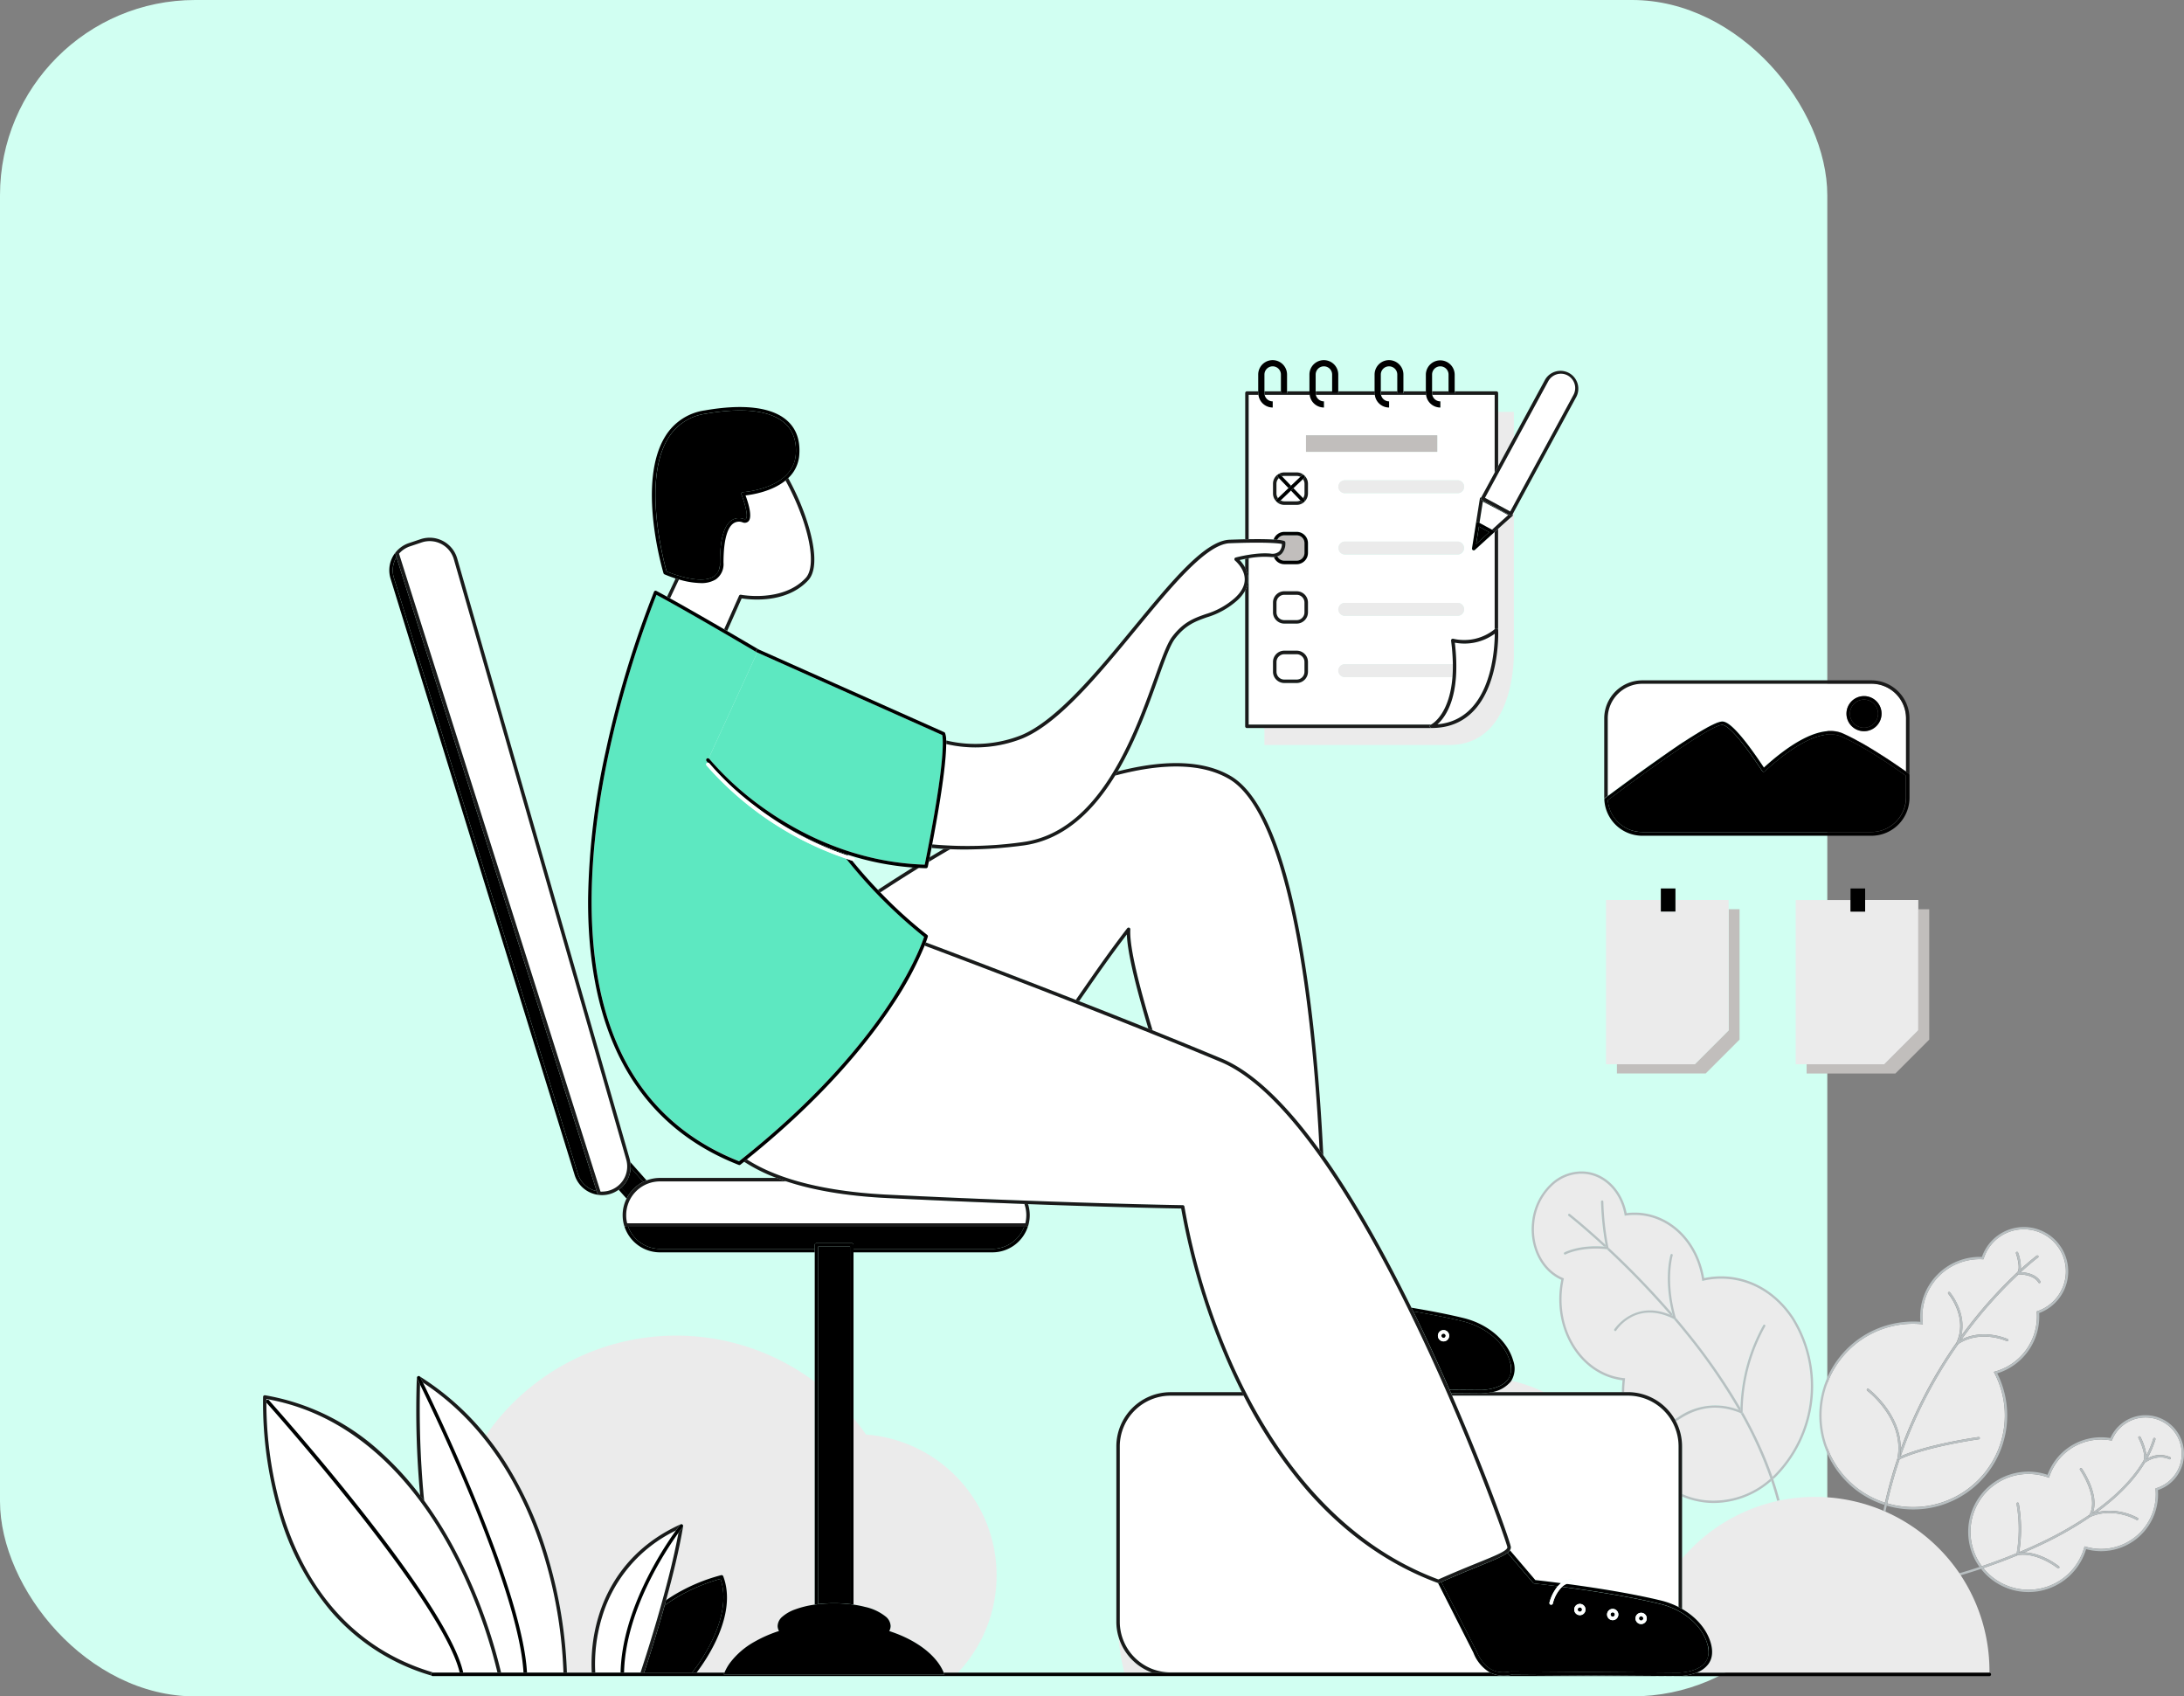 <svg xmlns="http://www.w3.org/2000/svg" width="649" height="504" viewBox="0 0 649 504">
  <rect x="0" y="0" width="649" height="504" fill="#808080" stroke="none"/>
  <g id="Group_991" data-name="Group 991" transform="translate(5519 -1464)">
    <rect id="Rectangle_712" data-name="Rectangle 712" width="543" height="504" rx="58" transform="translate(-5519 1464)" fill="#d1fff2"/>
    <g id="contract" transform="translate(-5440.856 1571)">
      <path id="Path_2202" data-name="Path 2202" d="M1312.453,1043.466V991.392a16.119,16.119,0,0,1,16.1-16.1h21.223q-1.967-3.889-3.787-7.982a202.171,202.171,0,0,1-14.231-46.582c-2.855-.044-19.562-.35-45.519-1.311a11,11,0,0,1,.495,3.263,11.043,11.043,0,0,1-11.056,11.056h-41.31v49.277q1.966,2.338,3.714,4.85a41.978,41.978,0,0,1,27.3,70.748h49.481a58.887,58.887,0,0,1-1.719-10.575A15.866,15.866,0,0,1,1312.453,1043.466Zm177.634-35.25a24.039,24.039,0,0,1-2.695-.146,23.791,23.791,0,0,1-6.817-1.792v18.441a51.767,51.767,0,0,1,28.273-17.1c-.524-2-1.122-3.991-1.777-5.943A26.217,26.217,0,0,1,1490.088,1008.216ZM1257.554,813.583c-.175.9-.35,1.821-.539,2.768,1.369-.816,2.753-1.646,4.166-2.476C1259.913,813.8,1258.7,813.7,1257.554,813.583Zm-25.054,1.952.131.175a2.146,2.146,0,0,1,.146.189c.539.175,1.063.35,1.617.51a.522.522,0,0,1,.35.641.53.53,0,0,1-.5.364.263.263,0,0,1-.146-.029c-.058-.015-.1-.029-.16-.044,2.607,3.2,5.215,6.118,7.677,8.7,3.19-2.1,6.686-4.341,10.385-6.642A82.824,82.824,0,0,1,1232.5,815.535Zm116.573-87.455a10.351,10.351,0,0,1,1.675,2.3V727.73C1350.093,727.847,1349.51,727.978,1349.073,728.08Zm12.323-55.133a2.447,2.447,0,0,0-4.894,0v5h4.909v-5Zm-58.308,183.737c-.568.83-1.122,1.631-1.675,2.418,6.686,2.622,13.634,5.36,20.567,8.143-3.583-11.93-6.191-22.344-6.395-27.967C1310.647,845.76,1306.656,851.543,1303.088,856.685Zm108.124-183.737a2.447,2.447,0,0,0-4.894,0v5h4.909v-5Zm-15.236,0a2.447,2.447,0,0,0-4.894,0v5h4.909v-5Zm-19.359,0a2.447,2.447,0,1,0-4.894,0v5h4.894Z" transform="translate(-1058.877 -668.665)" fill="none"/>
      <path id="Path_2203" data-name="Path 2203" d="M2565.076,770.931V763.4H2560.4v16.154Z" transform="translate(-2193.353 -748.033)" fill="#ebebeb"/>
      <path id="Path_2204" data-name="Path 2204" d="M2157.336,968.389a.5.5,0,0,1-.247.422c-.131.1-.874.743-4.137,3.685v30.064c0,.073.029.859,0,2.141-.16,5.943-1.864,24.471-16.664,26.758a21.374,21.374,0,0,1-3.132.233H2083.5v5.054h54.856c17.144,0,19.111-19.868,19.285-26.5V967.5l-.364.67A.331.331,0,0,1,2157.336,968.389Z" transform="translate(-1785.919 -922.403)" fill="#ebebeb"/>
      <path id="Path_2205" data-name="Path 2205" d="M2105.872,826.316c.7-.379,5.491-3.423,6.336-14.086h-31.944a1.923,1.923,0,0,1,0-3.845h32.075a60.831,60.831,0,0,0-.525-6.977.532.532,0,0,1,.16-.437.514.514,0,0,1,.452-.131,14.331,14.331,0,0,0,12.337-2.826V769.1c-.131.117-.247.233-.379.35-2.8,2.534-5.433,4.938-5.506,5a.521.521,0,0,1-.349.131.515.515,0,0,1-.248-.058.508.508,0,0,1-.262-.539l1.165-7.356,1.18-7.429a.53.53,0,0,1,.277-.379.294.294,0,0,1,.16-.044l3.962-7.3V728.358h-18.528a2.454,2.454,0,0,0,2.4,1.937v1.821a4.27,4.27,0,0,1-4.239-3.773h-13.386a2.455,2.455,0,0,0,2.4,1.937V732.1a4.271,4.271,0,0,1-4.239-3.773H2071.67a2.454,2.454,0,0,0,2.4,1.937v1.821a4.27,4.27,0,0,1-4.239-3.773h-13.386a2.454,2.454,0,0,0,2.4,1.937v1.821a4.271,4.271,0,0,1-4.239-3.773H2051.7v42.912c3.481-.044,5.827.015,7.414.1a3.367,3.367,0,0,1,3.175-2.287h3.685a3.351,3.351,0,0,1,3.35,3.35v2.9a3.351,3.351,0,0,1-3.35,3.35h-3.685a3.338,3.338,0,0,1-3.1-2.112,6.348,6.348,0,0,1-1.049-.015,26.168,26.168,0,0,0-6.424.379v49.394h54.157Zm7.851-32.308h-33.458a1.923,1.923,0,0,1,0-3.845h33.458a1.923,1.923,0,1,1,0,3.845Zm0-18.208h-33.458a1.923,1.923,0,0,1,0-3.845h33.458a1.923,1.923,0,1,1,0,3.845ZM2068.7,745.3v-4.923h39.008V745.3Zm45.024,12.279h-33.458a1.923,1.923,0,0,1,0-3.845h33.458a1.923,1.923,0,1,1,0,3.845Zm-45.548,2.564h0c0,.015-.015.015,0,0a3.374,3.374,0,0,1-2.243.874h-3.685a3.346,3.346,0,0,1-2.243-.874l-.014-.015h0a3.322,3.322,0,0,1-1.093-2.462v-2.9a3.351,3.351,0,0,1,3.35-3.35h3.685a3.355,3.355,0,0,1,2.258.874h0a3.323,3.323,0,0,1,1.092,2.462v2.9A3.323,3.323,0,0,1,2068.174,760.142Zm-9.279,29.933a3.351,3.351,0,0,1,3.35-3.35h3.685a3.351,3.351,0,0,1,3.35,3.35v2.9a3.351,3.351,0,0,1-3.35,3.35h-3.685a3.351,3.351,0,0,1-3.35-3.35Zm0,17.654a3.351,3.351,0,0,1,3.35-3.35h3.685a3.351,3.351,0,0,1,3.35,3.35v2.9a3.351,3.351,0,0,1-3.35,3.35h-3.685a3.351,3.351,0,0,1-3.35-3.35Z" transform="translate(-1758.751 -718.045)" fill="#fff"/>
      <path id="Path_2206" data-name="Path 2206" d="M2099.171,821.132a.537.537,0,0,1,.291-.583l.087-.044h-54.215V771.112c-.364.058-.7.117-1.034.189v2.651a7.273,7.273,0,0,1,.874,3.219,7.029,7.029,0,0,1-.874,3.525v40.334a.516.516,0,0,0,.51.51h54.856A.513.513,0,0,1,2099.171,821.132Zm-7.808-99.108h-1.821V721.5h-4.908v.524a1.965,1.965,0,0,0,.058.51h13.386c-.015-.16-.029-.335-.029-.51V721.5h-6.671v.524Zm15.222,0h-1.821V721.5h-4.909v.524a1.965,1.965,0,0,0,.058.51h18.529v23.117l1.034-1.894V722.01a.516.516,0,0,0-.51-.51H2106.6v.524Zm-34.58,0h-1.821V721.5h-4.894v.524a1.955,1.955,0,0,0,.058.51h17.508c-.014-.16-.029-.335-.029-.51V721.5H2072.02v.524Zm-26.671,43.422V722.534h2.913c-.015-.16-.029-.335-.029-.51V721.5h-3.394a.516.516,0,0,0-.51.51v43.436C2044.65,765.461,2045,765.446,2045.334,765.446Zm11.434-43.422h-1.821V721.5h-4.909v.524a1.965,1.965,0,0,0,.058.51h13.386c-.015-.16-.029-.335-.029-.51V721.5h-6.671v.524Zm61.674,41.251V792.19a1.568,1.568,0,0,1,.145-.131.521.521,0,0,1,.554-.117.487.487,0,0,1,.32.452v-30.05C2119.156,762.635,2118.806,762.941,2118.442,763.276Z" transform="translate(-1752.429 -712.236)" fill="#1a1a1a"/>
      <path id="Path_2207" data-name="Path 2207" d="M2108.2,896.416v2.9a2.3,2.3,0,0,0,.466,1.384l3.132-2.986-2.855-2.971A2.247,2.247,0,0,0,2108.2,896.416Zm2.316-2.316a2.164,2.164,0,0,0-.685.1l2.695,2.8,2.753-2.622a2.228,2.228,0,0,0-1.078-.262h-3.685Zm0,7.531h3.685a2.4,2.4,0,0,0,1.107-.277l-2.811-2.913-3.059,2.928A2.227,2.227,0,0,0,2110.516,901.631Zm5.564-.947a2.336,2.336,0,0,0,.452-1.369v-2.9a2.294,2.294,0,0,0-.466-1.384l-2.826,2.695Z" transform="translate(-1807.021 -859.695)" fill="#fff"/>
      <path id="Path_2208" data-name="Path 2208" d="M2109.65,895.64l-.408-.422a2.352,2.352,0,0,1-1.107.277h-3.685a2.4,2.4,0,0,1-1.078-.262l-.452.437a.5.5,0,0,1-.35.146.5.5,0,0,1-.364-.146,3.345,3.345,0,0,0,2.243.874h3.685a3.27,3.27,0,0,0,2.229-.859.523.523,0,0,1-.35.131A.712.712,0,0,1,2109.65,895.64Zm1.836-5.375a3.323,3.323,0,0,0-1.093-2.462.523.523,0,0,1-.015.728l-.379.364a2.3,2.3,0,0,1,.466,1.384v2.9a2.273,2.273,0,0,1-.451,1.369l.379.393a.505.505,0,0,1-.015.714,3.368,3.368,0,0,0,1.107-2.476Zm-9.279,4.647.378-.364a2.3,2.3,0,0,1-.466-1.384v-2.9a2.3,2.3,0,0,1,.728-1.69l-.321-.335a.515.515,0,0,1,.743-.714l.5.51a2.108,2.108,0,0,1,.685-.1h3.685a2.4,2.4,0,0,1,1.078.262l.452-.437a.524.524,0,0,1,.729.015,3.355,3.355,0,0,0-2.258-.874h-3.685a3.351,3.351,0,0,0-3.351,3.35v2.9a3.323,3.323,0,0,0,1.092,2.462A.488.488,0,0,1,2102.208,894.911Z" transform="translate(-1800.955 -853.544)" fill="#1a1a1a"/>
      <path id="Path_2209" data-name="Path 2209" d="M2111.8,1022.831h3.685a2.312,2.312,0,0,0,2.316-2.316v-2.9a2.322,2.322,0,0,0-2.316-2.316H2111.8a2.313,2.313,0,0,0-2.1,1.34,6.966,6.966,0,0,1,2.126.364.487.487,0,0,1,.277.408,4.433,4.433,0,0,1-1.078,3.35,3.164,3.164,0,0,1-1.311.787A2.357,2.357,0,0,0,2111.8,1022.831Z" transform="translate(-1808.303 -963.241)" fill="#c1bebc"/>
      <path id="Path_2210" data-name="Path 2210" d="M2105.476,1017.8h3.685a3.351,3.351,0,0,0,3.35-3.35v-2.9a3.351,3.351,0,0,0-3.35-3.35h-3.685a3.367,3.367,0,0,0-3.176,2.287c.408.029.758.058,1.078.073a2.313,2.313,0,0,1,2.1-1.34h3.685a2.313,2.313,0,0,1,2.316,2.316v2.9a2.322,2.322,0,0,1-2.316,2.316h-3.685a2.317,2.317,0,0,1-2.068-1.282,4.494,4.494,0,0,1-1.034.2A3.314,3.314,0,0,0,2105.476,1017.8Z" transform="translate(-1801.981 -957.175)"/>
      <path id="Path_2211" data-name="Path 2211" d="M2110.516,1144.031h3.685a2.313,2.313,0,0,0,2.316-2.316v-2.9a2.322,2.322,0,0,0-2.316-2.316h-3.685a2.313,2.313,0,0,0-2.316,2.316v2.9A2.322,2.322,0,0,0,2110.516,1144.031Z" transform="translate(-1807.021 -1066.786)" fill="#fff"/>
      <path id="Path_2212" data-name="Path 2212" d="M2104.451,1138.9h3.685a3.351,3.351,0,0,0,3.351-3.35v-2.9a3.351,3.351,0,0,0-3.351-3.35h-3.685a3.351,3.351,0,0,0-3.351,3.35v2.9A3.351,3.351,0,0,0,2104.451,1138.9Zm-2.316-6.234a2.322,2.322,0,0,1,2.316-2.316h3.685a2.313,2.313,0,0,1,2.316,2.316v2.9a2.322,2.322,0,0,1-2.316,2.316h-3.685a2.313,2.313,0,0,1-2.316-2.316Z" transform="translate(-1800.955 -1060.635)" fill="#1a1a1a"/>
      <path id="Path_2213" data-name="Path 2213" d="M2110.516,1265.231h3.685a2.313,2.313,0,0,0,2.316-2.316v-2.9a2.322,2.322,0,0,0-2.316-2.316h-3.685a2.312,2.312,0,0,0-2.316,2.316v2.9A2.322,2.322,0,0,0,2110.516,1265.231Z" transform="translate(-1807.021 -1170.332)" fill="#fff"/>
      <path id="Path_2214" data-name="Path 2214" d="M2104.451,1260.1h3.685a3.351,3.351,0,0,0,3.351-3.35v-2.9a3.351,3.351,0,0,0-3.351-3.35h-3.685a3.351,3.351,0,0,0-3.351,3.35v2.9A3.351,3.351,0,0,0,2104.451,1260.1Zm-2.316-6.234a2.322,2.322,0,0,1,2.316-2.316h3.685a2.313,2.313,0,0,1,2.316,2.316v2.9a2.322,2.322,0,0,1-2.316,2.316h-3.685a2.313,2.313,0,0,1-2.316-2.316Z" transform="translate(-1800.955 -1164.181)" fill="#1a1a1a"/>
      <path id="Path_2215" data-name="Path 2215" d="M2070.944,667.688c0,.175.014.335.029.51a4.27,4.27,0,0,0,4.239,3.773V670.15a2.454,2.454,0,0,1-2.4-1.937,2.858,2.858,0,0,1-.058-.51v-5.521a2.447,2.447,0,1,1,4.894,0V667.7h1.821v-5.521a4.282,4.282,0,1,0-8.565,0v5.506Zm15.221,0c0,.175.015.335.029.51a4.27,4.27,0,0,0,4.239,3.773V670.15a2.454,2.454,0,0,1-2.4-1.937,2.858,2.858,0,0,1-.058-.51v-5.521a2.447,2.447,0,1,1,4.894,0V667.7h1.821v-5.521a4.282,4.282,0,1,0-8.564,0v5.506Zm19.358,0c0,.175.015.335.029.51a4.27,4.27,0,0,0,4.239,3.773V670.15a2.455,2.455,0,0,1-2.4-1.937,2.881,2.881,0,0,1-.058-.51v-5.521a2.447,2.447,0,1,1,4.894,0V667.7h1.821v-5.521a4.282,4.282,0,1,0-8.565,0v5.506Zm15.236,0c0,.175.014.335.029.51a4.27,4.27,0,0,0,4.239,3.773V670.15a2.455,2.455,0,0,1-2.4-1.937,2.881,2.881,0,0,1-.058-.51v-5.521a2.447,2.447,0,1,1,4.894,0V667.7h1.821v-5.521a4.283,4.283,0,0,0-8.565,0v5.506Z" transform="translate(-1775.155 -657.9)"/>
      <path id="Path_2216" data-name="Path 2216" d="M608.26,2676.895q-1.748-2.513-3.714-4.85v55.366a31.861,31.861,0,0,1,3.438.685,14.833,14.833,0,0,1,6.147,2.884,3.812,3.812,0,0,1,1.442,2.782,3.053,3.053,0,0,1-.408,1.5c.786.262,1.573.539,2.316.83,5.36,2.1,9.643,5.083,12.221,8.623a13.974,13.974,0,0,1,1.661,2.928h4.18a41.979,41.979,0,0,0-27.282-70.748Zm-94.243,37.217a137.08,137.08,0,0,1,5.389,33.531h7.37a49.135,49.135,0,0,1,2.025-16.722c2.607-8.638,8.958-20.378,24.4-27.341h.015a.21.21,0,0,1,.1-.029h.16a.268.268,0,0,1,.1.029c.015,0,.015.015.029.015a.3.3,0,0,1,.087.058.014.014,0,0,1,.015.014h0l.087.087c0,.015.015.015.015.029l.044.087c0,.015.015.015.015.029a.346.346,0,0,1,.029.117h0v.131c-1.122,6.788-3.073,14.727-5.069,21.98.685-.48,1.384-.932,2.112-1.384a53.462,53.462,0,0,1,14.275-6.059.508.508,0,0,1,.6.32c4.355,11.536-5.3,25.229-7.939,28.666h8.317a14.745,14.745,0,0,1,1.661-2.928,23.285,23.285,0,0,1,7.239-6.234,38.436,38.436,0,0,1,7.3-3.2,3.141,3.141,0,0,1-.408-1.5,3.813,3.813,0,0,1,1.442-2.782,11.808,11.808,0,0,1,3.671-2.1,27.945,27.945,0,0,1,5.9-1.457v-66.276a68.714,68.714,0,0,0-97.7,15.965,87.747,87.747,0,0,1,5.7,7.88A108.66,108.66,0,0,1,514.017,2714.111Zm363-24.122a118.893,118.893,0,0,0-8.885-19.475,18.455,18.455,0,0,0-18.179,1.835,5.673,5.673,0,0,1-1.034.583,16,16,0,0,1,1.85,7.487v14.144a23.337,23.337,0,0,0,6.89,1.85A25.167,25.167,0,0,0,877.02,2689.99Z" transform="translate(-429.058 -2357.692)" fill="#ebebeb"/>
      <path id="Path_2217" data-name="Path 2217" d="M2675.894,2389.752a19.049,19.049,0,0,1,18-2.2,176.2,176.2,0,0,0-15.92-22.971c-1.107-1.355-2.214-2.695-3.321-3.991-11.172-5.71-16.94,3.015-17.173,3.394a.336.336,0,0,1-.291.16.322.322,0,0,1-.19-.058.336.336,0,0,1-.1-.466c.059-.087,5.841-8.885,16.664-4.282a255.408,255.408,0,0,0-18.877-19.533c-7.721-.83-12.221,1.544-12.265,1.559a.334.334,0,0,1-.16.044.36.36,0,0,1-.306-.175.352.352,0,0,1,.131-.466c.189-.1,4.37-2.316,11.77-1.719-6.234-5.753-10.458-9.06-10.546-9.133a.342.342,0,1,1,.422-.539c.087.073,4.312,3.394,10.561,9.147a85.262,85.262,0,0,1-1.34-12.833.342.342,0,0,1,.335-.349.333.333,0,0,1,.35.335,82.831,82.831,0,0,0,1.515,13.634,255.733,255.733,0,0,1,18.979,19.649c-2.651-10.488-.554-17.392-.539-17.465a.336.336,0,0,1,.641.2c-.029.073-2.229,7.414.917,18.47,1.107,1.3,2.214,2.622,3.307,3.977a177.746,177.746,0,0,1,15.92,22.883,53.6,53.6,0,0,1,6.773-24.646.338.338,0,0,1,.568.364,53.168,53.168,0,0,0-6.7,25.433,124.71,124.71,0,0,1,5.856,11.667q1.682,3.845,2.986,7.618c.175-.16.35-.335.539-.495a37.707,37.707,0,0,0,5.171-46.48c-4.5-6.759-11.026-10.939-18.368-11.755a23.609,23.609,0,0,0-7.822.451l-.364.087-.058-.364c-1.617-10.43-8.871-18.121-18.033-19.14a18.183,18.183,0,0,0-4.618.073l-.335.044-.058-.321c-1.18-6.6-5.812-11.449-11.551-12.09a12.96,12.96,0,0,0-1.3-.073,12.758,12.758,0,0,0-8.74,3.642,17.341,17.341,0,0,0-5.214,10.808c-.816,7.312,2.694,14.115,8.521,16.547l.262.116-.058.277c-.2.961-.364,1.908-.466,2.826-1.486,13.328,6.671,25.214,18.179,26.5l.524.044-.029.335a37.593,37.593,0,0,0-.233,3.816h1.093a16.1,16.1,0,0,1,13.91,8.012l.131-.044A4.1,4.1,0,0,0,2675.894,2389.752Z" transform="translate(-2255.375 -2075.677)" fill="#ebebeb"/>
      <path id="Path_2218" data-name="Path 2218" d="M2682.982,2411.1a26.1,26.1,0,0,0,16.984-6.555c-.073-.233-.16-.466-.233-.7a25.182,25.182,0,0,1-19.373,6.424,23.314,23.314,0,0,1-6.89-1.85v.743a24.762,24.762,0,0,0,6.817,1.792A23.844,23.844,0,0,0,2682.982,2411.1Zm-26.714-32.934a37.588,37.588,0,0,1,.233-3.816l.029-.335-.524-.043c-11.507-1.282-19.664-13.168-18.179-26.5.1-.917.262-1.865.466-2.826l.058-.277-.262-.116c-5.826-2.433-9.337-9.235-8.521-16.547a17.377,17.377,0,0,1,5.214-10.808,12.76,12.76,0,0,1,8.74-3.642,12.96,12.96,0,0,1,1.3.073c5.739.641,10.386,5.492,11.551,12.09l.058.32.335-.044a18.163,18.163,0,0,1,4.618-.073c9.162,1.02,16.416,8.71,18.033,19.14l.058.364.364-.087a23.615,23.615,0,0,1,7.822-.452c7.341.816,13.853,4.982,18.368,11.755a37.707,37.707,0,0,1-5.171,46.481c-.175.175-.349.335-.539.5.087.233.16.466.233.7.262-.233.51-.466.771-.7a38.4,38.4,0,0,0,5.259-47.369c-4.618-6.934-11.318-11.216-18.863-12.061a24.412,24.412,0,0,0-7.691.393c-1.777-10.561-9.206-18.31-18.572-19.358a19.034,19.034,0,0,0-4.458.043c-1.325-6.729-6.146-11.667-12.09-12.323a13.215,13.215,0,0,0-10.575,3.758,18.079,18.079,0,0,0-5.433,11.23c-.83,7.5,2.724,14.508,8.682,17.145-.189.888-.32,1.777-.422,2.622-1.515,13.648,6.832,25.826,18.63,27.239-.117,1.18-.19,2.36-.2,3.54h.685Z" transform="translate(-2251.771 -2071.552)" fill="#b8bfc1"/>
      <path id="Path_2219" data-name="Path 2219" d="M2735.093,2429.871c0,.029.014.044.014.073a.325.325,0,0,1-.116.364.355.355,0,0,1-.379.044c-.015-.014-.044-.014-.058-.029,1.107,1.3,2.214,2.622,3.321,3.991a175.617,175.617,0,0,1,15.921,22.971c.175.058.335.131.51.189,0-.248.015-.481.029-.714a178.131,178.131,0,0,0-15.921-22.883C2737.307,2432.508,2736.2,2431.167,2735.093,2429.871Zm-1.034-1.194a255.835,255.835,0,0,0-18.98-19.65c0,.029.015.058.015.087a.312.312,0,0,1-.087.306.355.355,0,0,1-.292.117c-.043,0-.087-.015-.131-.015a255.3,255.3,0,0,1,18.877,19.533c.248.1.51.219.772.335C2734.175,2429.143,2734.117,2428.91,2734.059,2428.677Zm-19.839-20.451c-6.249-5.753-10.473-9.074-10.561-9.147a.342.342,0,1,0-.422.539c.088.073,4.312,3.394,10.546,9.133l.554.044C2714.292,2408.6,2714.249,2408.416,2714.219,2408.226Zm49.612,68.942q-1.311-3.78-2.986-7.618a128.388,128.388,0,0,0-5.855-11.667v.087a.312.312,0,0,1-.16.277.358.358,0,0,1-.32.029c-.058-.029-.1-.044-.16-.073a117.666,117.666,0,0,1,8.885,19.475c.073.233.16.466.233.7.656,1.966,1.253,3.947,1.777,5.943.233-.058.466-.116.714-.16-.539-2.083-1.165-4.2-1.894-6.307C2763.992,2477.634,2763.9,2477.4,2763.832,2477.168Z" transform="translate(-2315.273 -2145.394)" fill="#b8bfc1"/>
      <path id="Path_2220" data-name="Path 2220" d="M2746.962,2435.053c.058.029.1.044.16.073a.358.358,0,0,0,.321-.029.332.332,0,0,0,.16-.277v-.088a52.972,52.972,0,0,1,6.7-25.432.337.337,0,1,0-.568-.364,53.584,53.584,0,0,0-6.773,24.646c-.015.233-.015.481-.029.714-.175-.073-.335-.131-.51-.189a19.129,19.129,0,0,0-18,2.2,7.109,7.109,0,0,1-.888.51.235.235,0,0,0-.131.044c.116.2.233.408.335.612a6.157,6.157,0,0,0,1.034-.583C2731.26,2435.33,2737.771,2431.193,2746.962,2435.053Zm-19.329-27.909a.379.379,0,0,0,.116-.364c0-.029-.015-.044-.015-.073-3.146-11.055-.932-18.4-.918-18.47a.336.336,0,1,0-.641-.2c-.029.073-2.112,6.977.539,17.465.059.233.117.481.189.714-.262-.117-.51-.233-.772-.335-10.837-4.588-16.605,4.2-16.664,4.282a.333.333,0,0,0,.1.466.294.294,0,0,0,.19.058.354.354,0,0,0,.291-.16c.248-.379,6-9.1,17.173-3.394.015.015.044.015.059.029A.267.267,0,0,0,2727.633,2407.145Zm-19.985-20.888a.383.383,0,0,0,.087-.306c0-.029-.015-.058-.015-.087a81.178,81.178,0,0,1-1.515-13.634.333.333,0,0,0-.35-.335.343.343,0,0,0-.335.35,85.262,85.262,0,0,0,1.34,12.833c.043.189.073.379.116.568l-.553-.044c-7.4-.583-11.58,1.631-11.77,1.719a.335.335,0,0,0-.131.466.327.327,0,0,0,.306.175.293.293,0,0,0,.16-.044c.043-.029,4.53-2.389,12.265-1.559.044,0,.087.015.131.015A.391.391,0,0,0,2707.648,2386.257Z" transform="translate(-2307.9 -2122.23)" fill="#b8bfc1"/>
      <path id="Path_2221" data-name="Path 2221" d="M3272.344,2496.245a27.231,27.231,0,0,0-1.049-22.884l-.189-.379.408-.117a16.992,16.992,0,0,0,12.352-17.581l-.014-.262.248-.087a12.524,12.524,0,0,0,7.487-7.079,12.514,12.514,0,0,0-6.846-16.314,12.52,12.52,0,0,0-16.314,6.846c-.1.262-.219.553-.32.9l-.087.248-.262-.014a17.025,17.025,0,0,0-17.785,18.907l.043.422-.422-.044c-.845-.072-1.69-.116-2.535-.116a27.233,27.233,0,0,0-10.254,52.438c.641.262,1.3.5,1.952.714a129.452,129.452,0,0,1,3.7-13.124v-.058c2.229-11.522-8.841-19.971-8.958-20.058a.344.344,0,1,1,.408-.553c.1.073,9.745,7.429,9.526,17.873a136.667,136.667,0,0,1,16.562-31.638h0c3.5-7.487-2.374-14.435-2.432-14.493a.357.357,0,0,1,.029-.481.343.343,0,0,1,.481.029c.058.058,5.069,5.987,3.35,12.949,1-1.384,2-2.7,2.957-3.919a132.716,132.716,0,0,1,13.634-14.916c.015-.014.015-.029.029-.029,1-.962.087-4.4-.365-5.652a.341.341,0,0,1,.641-.233,13.264,13.264,0,0,1,.816,4.88c2.855-2.593,4.646-3.933,4.69-3.962a.344.344,0,1,1,.407.553c-.043.029-2.01,1.5-5.1,4.341,4.676.262,5.768,2.68,5.826,2.782a.342.342,0,0,1-.175.451.422.422,0,0,1-.131.029.349.349,0,0,1-.321-.2c-.014-.014-1.107-2.345-5.9-2.389a133.146,133.146,0,0,0-13.517,14.8q-1.661,2.119-3.408,4.544c6.729-3.365,13.648-.161,13.721-.131a.339.339,0,1,1-.291.612c-.073-.029-7.589-3.51-14.362.83a136.377,136.377,0,0,0-17.159,33.386c8.2-3.641,22.985-5.709,23.146-5.725a.346.346,0,0,1,.393.292.325.325,0,0,1-.292.379c-.16.015-15.571,2.17-23.539,5.943a128.7,128.7,0,0,0-3.686,13.081,27.263,27.263,0,0,0,32.905-15.79Z" transform="translate(-2756.767 -2172.396)" fill="#ebebeb"/>
      <path id="Path_2222" data-name="Path 2222" d="M3235.047,2507.87c-.656-.219-1.311-.437-1.952-.714a27.235,27.235,0,0,1,10.255-52.438c.845,0,1.69.044,2.535.117l.423.043-.044-.422a17.025,17.025,0,0,1,17.786-18.907l.262.015.087-.248c.116-.35.219-.627.32-.9a12.509,12.509,0,0,1,23.117-.1,12.388,12.388,0,0,1,.044,9.57,12.525,12.525,0,0,1-7.487,7.079l-.248.087.015.262a16.993,16.993,0,0,1-12.352,17.581l-.408.117.19.379a27.242,27.242,0,0,1-31.856,38.7c-.044.219-.1.452-.146.67a27.919,27.919,0,0,0,32.8-39.314,17.718,17.718,0,0,0,12.469-17.917,13.212,13.212,0,0,0,7.647-7.385,13.193,13.193,0,0,0-7.21-17.2,13.207,13.207,0,0,0-17.2,7.21c-.087.219-.175.437-.262.7a17.711,17.711,0,0,0-18.281,19.271A28.214,28.214,0,0,0,3229.1,2458a27.918,27.918,0,0,0,3.758,49.8c.685.277,1.369.524,2.068.743A4.878,4.878,0,0,1,3235.047,2507.87Z" transform="translate(-2753.029 -2168.421)" fill="#b8bfc1"/>
      <path id="Path_2223" data-name="Path 2223" d="M3347.305,2558.367c.044-.219.1-.452.146-.67a131.19,131.19,0,0,1,3.685-13.081c-.043.029-.1.044-.146.073a.261.261,0,0,1-.146.029.35.35,0,0,1-.2-.073.36.36,0,0,1-.131-.277,128.375,128.375,0,0,0-3.7,13.124c-.044.219-.1.452-.146.67-.131.568-.248,1.136-.364,1.719.218.088.422.189.64.277C3347.043,2559.547,3347.174,2558.964,3347.305,2558.367Zm3.991-14.581c.058-.029.1-.043.16-.073a136.093,136.093,0,0,1,17.159-33.385.319.319,0,0,1-.073.044.293.293,0,0,1-.19.058.3.3,0,0,1-.218-.087.356.356,0,0,1-.088-.408,137.512,137.512,0,0,0-16.561,31.637A19.243,19.243,0,0,1,3351.3,2543.786Zm18.237-34.769c1.165-1.617,2.316-3.146,3.409-4.545a131.745,131.745,0,0,1,13.517-14.8h-.146a.348.348,0,0,1-.321-.218.312.312,0,0,1,.058-.335,132.7,132.7,0,0,0-13.634,14.916c-.961,1.223-1.952,2.535-2.957,3.918a9.836,9.836,0,0,1-.408,1.325A3.255,3.255,0,0,1,3369.533,2509.017Zm17.64-20.014c3.088-2.84,5.054-4.312,5.1-4.341a.344.344,0,1,0-.408-.553c-.043.029-1.835,1.369-4.69,3.962a2.939,2.939,0,0,1-.233.917A1.328,1.328,0,0,0,3387.173,2489Z" transform="translate(-2864.779 -2218.044)" fill="#b8bfc1"/>
      <path id="Path_2224" data-name="Path 2224" d="M3346.1,2531.953a.346.346,0,0,0-.394-.291c-.16.014-14.93,2.083-23.146,5.724-.058.029-.1.044-.16.073a16.612,16.612,0,0,0,.189-2.214c.219-10.458-9.424-17.8-9.526-17.873a.344.344,0,0,0-.408.553c.117.088,11.187,8.536,8.958,20.058v.058a.338.338,0,0,0,.131.277.348.348,0,0,0,.2.073.512.512,0,0,0,.146-.029c.044-.029.1-.044.146-.073,7.968-3.773,23.379-5.914,23.539-5.943A.347.347,0,0,0,3346.1,2531.953Zm-6.846-27.938a.326.326,0,0,0,.408.029c.029-.015.044-.029.073-.044,6.788-4.341,14.29-.859,14.362-.831a.336.336,0,0,0,.452-.16.325.325,0,0,0-.16-.452c-.073-.029-6.992-3.248-13.721.131a4.714,4.714,0,0,0-.466.248c.16-.437.291-.889.408-1.326,1.719-6.962-3.292-12.876-3.35-12.949a.34.34,0,1,0-.51.451c.058.073,5.928,7.006,2.432,14.493h0A.331.331,0,0,0,3339.255,2504.015Zm17.887-20.888a.347.347,0,0,0,.32.219h.146c4.792.044,5.9,2.374,5.9,2.389a.335.335,0,0,0,.321.2.416.416,0,0,0,.131-.029.342.342,0,0,0,.175-.451c-.044-.1-1.136-2.52-5.827-2.782-.073,0-.145-.015-.218-.015a3.536,3.536,0,0,0,.233-.918,12.945,12.945,0,0,0-.816-4.88.341.341,0,1,0-.641.233c.437,1.238,1.369,4.69.364,5.652-.015.015-.015.029-.029.029A.313.313,0,0,0,3357.143,2483.128Z" transform="translate(-2835.913 -2211.717)" fill="#b8bfc1"/>
      <path id="Path_2225" data-name="Path 2225" d="M3537.778,2840.18a.343.343,0,0,1,.67-.146,43.6,43.6,0,0,1,.131,14.464c2.156-.9,4.384-1.894,6.627-2.972a106.8,106.8,0,0,0,14.217-8.113c2.855-5.142-2.724-13.255-2.782-13.328a.346.346,0,1,1,.568-.394c.233.321,5.171,7.531,3.306,12.964,5.972-4.239,11.435-9.337,14.96-15.295.815-1.646-.787-5.418-1.486-6.773a.345.345,0,1,1,.612-.32,16.842,16.842,0,0,1,1.777,5.462,30.168,30.168,0,0,0,2.024-4.923.341.341,0,0,1,.656.189,29.423,29.423,0,0,1-2.433,5.71,7.4,7.4,0,0,1,6.8-.422.342.342,0,1,1-.335.6c-.131-.073-3.234-1.675-7.181,1.063-3.424,5.666-8.536,10.546-14.188,14.668a17.614,17.614,0,0,1,12.061,1.719.337.337,0,0,1,.117.466.35.35,0,0,1-.292.175.389.389,0,0,1-.175-.044c-.073-.043-6.788-3.918-13.634-.932-.014.015-.029.015-.058.015a107.173,107.173,0,0,1-14.246,8.128c-1.821.874-3.642,1.689-5.4,2.447,5.3.161,10.065,3.948,10.3,4.137a.345.345,0,0,1,.058.48.332.332,0,0,1-.262.131.429.429,0,0,1-.218-.073c-.059-.043-6.016-4.777-11.755-3.875-3.772,1.559-7.3,2.84-10.3,3.86a17.2,17.2,0,0,0,29.977-6.132l.087-.335.335.1a16.442,16.442,0,0,0,4.6.67,16.256,16.256,0,0,0,16.241-16.241c0-.452-.029-.918-.073-1.442l-.029-.277.262-.087a10.747,10.747,0,1,0-13.124-14.391l-.1.248-.276-.044a16.538,16.538,0,0,0-2.914-.262,16.245,16.245,0,0,0-15.382,11.012l-.117.335-.32-.117a17.014,17.014,0,0,0-5.783-1,17.185,17.185,0,0,0-13.838,27.4c3-1,6.555-2.3,10.371-3.875A42.741,42.741,0,0,0,3537.778,2840.18Z" transform="translate(-3016.679 -2500.366)" fill="#ebebeb"/>
      <path id="Path_2226" data-name="Path 2226" d="M3583.435,2821.334a11.432,11.432,0,0,0-21.879-4.647,17.757,17.757,0,0,0-2.767-.233,16.918,16.918,0,0,0-15.906,11.143,17.879,17.879,0,0,0-20.218,27.385c.219-.073.452-.146.685-.233a17.189,17.189,0,0,1,19.621-26.394l.32.117.116-.335a16.245,16.245,0,0,1,15.382-11.012,16.51,16.51,0,0,1,2.913.262l.277.044.1-.248a10.748,10.748,0,1,1,13.124,14.391l-.262.088.029.277c.043.51.073.99.073,1.442a16.256,16.256,0,0,1-16.241,16.241,15.928,15.928,0,0,1-4.6-.67l-.335-.1-.087.335a17.2,17.2,0,0,1-29.977,6.132c-.233.073-.466.16-.685.233a17.879,17.879,0,0,0,31.229-5.856,16.926,16.926,0,0,0,21.383-16.328q0-.59-.043-1.224A11.339,11.339,0,0,0,3583.435,2821.334Z" transform="translate(-3012.578 -2496.437)" fill="#b8bfc1"/>
      <path id="Path_2227" data-name="Path 2227" d="M3520.359,2890.216c1.762-.758,3.583-1.573,5.4-2.447a108.85,108.85,0,0,0,14.246-8.128.331.331,0,0,1-.335-.1.353.353,0,0,1-.043-.408.36.36,0,0,1,.058-.1,105.865,105.865,0,0,1-14.216,8.113q-3.387,1.617-6.628,2.971c-.014.059-.014.1-.029.16A10.962,10.962,0,0,1,3520.359,2890.216Zm36.24-27.719c.087-.058.189-.1.277-.16a30.317,30.317,0,0,0,2.432-5.71.341.341,0,1,0-.655-.19,27.8,27.8,0,0,1-2.025,4.923A5.784,5.784,0,0,1,3556.6,2862.5Zm-14.624,15.746c5.637-4.108,10.764-9,14.187-14.668-.014,0-.014.015-.029.015a.319.319,0,0,1-.19.058.288.288,0,0,1-.233-.1.333.333,0,0,1-.044-.437c.029-.044.044-.1.073-.146-3.525,5.943-8.988,11.056-14.959,15.295a2.915,2.915,0,0,1-.146.379C3541.086,2878.49,3541.538,2878.359,3541.975,2878.243Zm-33.823,16.635c3-1.02,6.525-2.3,10.3-3.86h-.029a.343.343,0,0,1-.393-.408.74.74,0,0,0,.029-.175c-3.816,1.573-7.355,2.855-10.371,3.875-.233.073-.452.146-.685.233-2.462.816-4.53,1.442-6,1.865.131.2.262.393.393.6,1.515-.437,3.569-1.063,6.03-1.879C3507.7,2895.038,3507.919,2894.965,3508.152,2894.877Z" transform="translate(-2996.944 -2535.982)" fill="#b8bfc1"/>
      <path id="Path_2228" data-name="Path 2228" d="M3630.038,2892.206a.306.306,0,0,0,.218.073.311.311,0,0,0,.262-.131.333.333,0,0,0-.058-.481c-.219-.175-4.982-3.977-10.3-4.137a11.007,11.007,0,0,0-1.544.058c.015-.058.015-.1.029-.16a43.594,43.594,0,0,0-.131-14.464.343.343,0,0,0-.67.146,42.354,42.354,0,0,1,.029,14.639.742.742,0,0,0-.029.175.329.329,0,0,0,.087.306.336.336,0,0,0,.306.1h.029C3624.023,2887.413,3629.98,2892.147,3630.038,2892.206Zm9.453-15.353a.33.33,0,0,0,.335.1.112.112,0,0,0,.058-.014c6.846-3,13.561.888,13.634.932a.392.392,0,0,0,.175.043.32.32,0,0,0,.292-.175.334.334,0,0,0-.117-.466,17.683,17.683,0,0,0-12.061-1.719c-.452.116-.9.248-1.355.408.059-.131.1-.262.146-.379,1.879-5.433-3.074-12.644-3.307-12.964a.345.345,0,1,0-.568.393c.058.087,5.637,8.186,2.782,13.328a.36.36,0,0,1-.058.1A.353.353,0,0,0,3639.492,2876.853Zm16.038-15.979a.372.372,0,0,0,.233.1.294.294,0,0,0,.189-.058c.015,0,.015-.015.029-.015,3.948-2.738,7.05-1.122,7.181-1.063a.342.342,0,0,0,.335-.6,7.4,7.4,0,0,0-6.8.422,2.659,2.659,0,0,0-.276.16,4.88,4.88,0,0,0,.029-1.136,16.854,16.854,0,0,0-1.777-5.462.346.346,0,0,0-.612.32c.714,1.354,2.316,5.127,1.486,6.773-.029.044-.044.1-.073.145A.317.317,0,0,0,3655.529,2860.874Z" transform="translate(-3096.762 -2533.296)" fill="#b8bfc1"/>
      <path id="Path_2229" data-name="Path 2229" d="M1786,2815.5a60,60,0,0,0,1.719,10.575h8.273A16.156,16.156,0,0,1,1786,2815.5Zm110.877-72.758h15.63a48.9,48.9,0,0,0-9.8-3.437,2.75,2.75,0,0,1-.233.335A9.345,9.345,0,0,1,1896.877,2742.737Zm117.024,35.5c-.219-.087-.423-.189-.641-.277a51.95,51.95,0,0,0-30.807-3.045c-.233.044-.466.1-.714.16a51.77,51.77,0,0,0-28.273,17.1v14.974a17.854,17.854,0,0,1,8.55,10.2c.714,2.52.437,4.632-.8,6.278a8,8,0,0,1-3.437,2.462H2044.8v-.466a51.609,51.609,0,0,0-8.536-28.491c-.131-.2-.262-.393-.393-.6A52.106,52.106,0,0,0,2013.9,2778.235Z" transform="translate(-1531.753 -2436.12)" fill="#ebebeb"/>
      <path id="Path_2230" data-name="Path 2230" d="M1954.554,2785.076A15.1,15.1,0,0,0,1939.478,2770h-52.22c10.706,24.6,17.465,44.077,17.465,45.039a1.475,1.475,0,0,1-.291.889l7.545,8.856c.772.087,3.612.408,7.618.918a4.634,4.634,0,0,1,3.059-1.078.52.52,0,0,1,.452.568.511.511,0,0,1-.568.452,3.007,3.007,0,0,0-1.311.262c7.851,1.049,19.125,2.768,28.1,4.952a23.859,23.859,0,0,1,5.229,1.937Zm-110.309,13.2A140.686,140.686,0,0,1,1825.323,2770h-21.747a15.088,15.088,0,0,0-15.076,15.076v52.074a15.1,15.1,0,0,0,15.076,15.076H1898.4a11.767,11.767,0,0,1-4.821-5.827l-10.531-20.742h-.044C1868.512,2820.282,1855.461,2811.077,1844.245,2798.273Z" transform="translate(-1533.889 -2462.349)" fill="#fff"/>
      <path id="Path_2231" data-name="Path 2231" d="M1889.843,2763.193l-8.871-.073c.1.233.2.481.306.714h52.22a15.087,15.087,0,0,1,15.076,15.076v47.748c.35.175.7.364,1.034.554v-48.3a16.047,16.047,0,0,0-1.85-7.487c-.1-.2-.219-.408-.335-.612a16.128,16.128,0,0,0-13.911-8.011h-40.45A15.369,15.369,0,0,1,1889.843,2763.193ZM1782.52,2831v-52.074a15.1,15.1,0,0,1,15.076-15.076h21.762c-.175-.35-.35-.685-.524-1.034H1797.6a16.12,16.12,0,0,0-16.1,16.1V2831a15.861,15.861,0,0,0,.67,4.574,16.14,16.14,0,0,0,10.007,10.575H1892.6c-.058-.029-.1-.058-.16-.087H1797.6A15.075,15.075,0,0,1,1782.52,2831Z" transform="translate(-1527.909 -2456.197)" fill="#1a1a1a"/>
      <path id="Path_2232" data-name="Path 2232" d="M768.05,2309.506a8.675,8.675,0,0,1-1.034,1.151l2.083,2.316a11.225,11.225,0,0,1,4.428-4.02l-3.758-4.253A8.581,8.581,0,0,1,768.05,2309.506Zm1.034,3.467L767,2310.657a8.606,8.606,0,0,1-.8.655l2.345,2.622C768.72,2313.6,768.895,2313.279,769.084,2312.973Z" transform="translate(-660.499 -2064.824)"/>
      <path id="Path_2233" data-name="Path 2233" d="M790,2295.061l3.758,4.253c.32-.16.656-.306.99-.437L789.9,2293.4A9.019,9.019,0,0,1,790,2295.061Z" transform="translate(-680.747 -2055.171)"/>
      <path id="Path_2234" data-name="Path 2234" d="M3212.831,1823.944H3189.7v2.753h26.379l10.065-10.065V1777.9H3222.9v35.979Z" transform="translate(-2730.988 -1614.759)" fill="#c1bebc"/>
      <path id="Path_2235" data-name="Path 2235" d="M403.33,2796.048c-4.807-16.5-15.018-38.892-36.43-52.948,4.851,9.934,29.54,61.586,30.924,86.159H408.69A137.233,137.233,0,0,0,403.33,2796.048Z" transform="translate(-319.361 -2439.367)" fill="#fff"/>
      <path id="Path_2236" data-name="Path 2236" d="M360.511,2747.4a279.136,279.136,0,0,0,1.049,32.672c.058.612.117,1.253.189,1.879a119.867,119.867,0,0,1,8.507,13.5,156.064,156.064,0,0,1,14.289,37.493h6.715C389.848,2808.665,365.537,2757.684,360.511,2747.4Z" transform="translate(-313.818 -2443.04)" fill="#fff"/>
      <path id="Path_2237" data-name="Path 2237" d="M353.747,2729.758l-.015.015a.014.014,0,0,0,.015-.015Zm.131-.044h0Zm.117-.014h0Zm-.5.364Zm.626-.349h.029C354.14,2729.729,354.125,2729.729,354.125,2729.715Zm-.5.146.029-.029C353.645,2729.831,353.645,2729.846,353.63,2729.86Zm-.073.088c0-.015.015-.015.015-.03C353.572,2729.933,353.557,2729.933,353.557,2729.948Zm.889.043c.029.059.32.641.816,1.676,21.412,14.056,31.623,36.445,36.43,52.948a135.32,135.32,0,0,1,5.346,33.211H386.171v.058h11.886a136.306,136.306,0,0,0-5.389-33.531,110.885,110.885,0,0,0-12.993-29.147,89.818,89.818,0,0,0-5.7-7.88,79.4,79.4,0,0,0-19.752-17.537h-.015A.333.333,0,0,1,354.446,2729.991Zm1.209,36.838c-.058-.626-.131-1.267-.189-1.879a286.009,286.009,0,0,1-1.049-32.672c-.553-1.136-.874-1.777-.9-1.835a.448.448,0,0,1-.044-.277v.014a274.131,274.131,0,0,0,.976,34.842c0,.073.015.131.015.2C354.868,2765.751,355.262,2766.29,355.655,2766.829Zm22.8,51c0,.014.015.029.015.058h6.7v-.058Z" transform="translate(-307.738 -2427.919)" fill="#1a1a1a"/>
      <path id="Path_2238" data-name="Path 2238" d="M832.575,3171.522c1.427-1.792,12.41-16.168,8.4-27.822a52.85,52.85,0,0,0-13.547,5.841c-1.078.67-2.1,1.355-3.059,2.068-2.666,9.512-5.3,17.581-6.074,19.912Z" transform="translate(-705.01 -2781.615)"/>
      <path id="Path_2239" data-name="Path 2239" d="M841.524,3136.345a.523.523,0,0,0-.6-.32,53.457,53.457,0,0,0-14.275,6.06c-.728.451-1.427.917-2.112,1.384l-.437,1.573c.961-.714,1.981-1.4,3.059-2.068a53.41,53.41,0,0,1,13.547-5.841c4.006,11.653-6.977,26.015-8.4,27.821H818.015c0,.015-.015.029-.015.058h15.586C836.222,3161.574,845.894,3147.867,841.524,3136.345Z" transform="translate(-704.754 -2775.047)"/>
      <path id="Path_2240" data-name="Path 2240" d="M719.926,3070.867a47.685,47.685,0,0,0-2,16.416h7.516c.422-18.484,12.469-36.677,16.445-42.184A41.852,41.852,0,0,0,719.926,3070.867Z" transform="translate(-619.192 -2697.377)" fill="#fff"/>
      <path id="Path_2241" data-name="Path 2241" d="M777,3091.214h4.909c1.005-3.03,8.244-24.967,11.274-41.514C789.236,3055.191,777.422,3073.079,777,3091.214Z" transform="translate(-669.726 -2701.307)" fill="#fff"/>
      <path id="Path_2242" data-name="Path 2242" d="M737.956,3032.506c0,.014.015.014.015.029C737.956,3032.521,737.956,3032.521,737.956,3032.506Zm.029.146Zm-.1-.248c0,.015.015.015.015.029C737.9,3032.418,737.9,3032.4,737.883,3032.4Zm-.233-.175c.015,0,.015.014.029.014A.051.051,0,0,0,737.65,3032.229Zm-.262-.014h.029A.02.02,0,0,0,737.388,3032.215Zm.146-.015h0Zm.262.1Zm-5.317,24.049.437-1.573c2-7.254,3.947-15.192,5.069-21.98v-.015a.528.528,0,0,1-.1.248c-.029.029-.51.641-1.282,1.719-3.03,16.547-10.269,38.484-11.274,41.514H720.4v.058h5.987c0-.014.015-.029.015-.058C727.191,3073.932,729.828,3065.863,732.479,3056.351Zm-20.611,19.912a47.736,47.736,0,0,1,2-16.416,41.869,41.869,0,0,1,21.951-25.768c.757-1.063,1.224-1.646,1.253-1.69a.708.708,0,0,1,.2-.16h-.015c-15.44,6.963-21.791,18.718-24.4,27.341a48.743,48.743,0,0,0-2.025,16.722h8.55v-.058h-7.516Z" transform="translate(-613.129 -2686.356)" fill="#1a1a1a"/>
      <path id="Path_2243" data-name="Path 2243" d="M48.187,2777.35c2.17,2.433,52.948,59.343,57.726,80.886H116.05a154.635,154.635,0,0,0-14.144-37.027C92.366,2803.7,75.192,2781.865,47.415,2777a3.7,3.7,0,0,1-.015.379c.015-.015.029-.044.044-.058A.514.514,0,0,1,48.187,2777.35Z" transform="translate(-46.4 -2468.329)" fill="#fff"/>
      <path id="Path_2244" data-name="Path 2244" d="M47.491,2783.9a115.492,115.492,0,0,0,5.025,33.575c5.288,16.853,17.29,38.629,44.529,46.655h7.88c-5.011-21.47-56.91-79.6-57.434-80.2Z" transform="translate(-46.477 -2474.224)" fill="#fff"/>
      <path id="Path_2245" data-name="Path 2245" d="M90.988,2851.563H99c0-.015-.015-.029-.015-.058H91.1c-27.239-8.026-39.256-29.8-44.529-46.655a115.432,115.432,0,0,1-5.025-33.575.488.488,0,0,1,.015-.641,3.167,3.167,0,0,1,.015-.379c27.778,4.88,44.951,26.7,54.492,44.208a154.627,154.627,0,0,1,14.144,37.027H100.078c0,.014.015.029.015.058h11.2c0-.015-.015-.029-.015-.058A154.693,154.693,0,0,0,96.99,2814a122.026,122.026,0,0,0-8.507-13.5c-.393-.539-.787-1.063-1.194-1.588a91.338,91.338,0,0,0-11.828-12.92,67.613,67.613,0,0,0-34.289-16.838.512.512,0,0,0-.408.1.483.483,0,0,0-.189.379,114.7,114.7,0,0,0,5.025,35.5,78.907,78.907,0,0,0,14.785,27.763,62.4,62.4,0,0,0,30.254,19.548.509.509,0,0,1-.146-.35A.49.49,0,0,1,90.988,2851.563Z" transform="translate(-40.537 -2461.613)" fill="#1a1a1a"/>
      <path id="Path_2246" data-name="Path 2246" d="M47.587,2737.111a.524.524,0,0,0-.728-.044c-.015.015-.029.044-.044.058a.525.525,0,0,0-.015.641.05.05,0,0,1,.015.029c.524.6,52.409,58.731,57.434,80.2,0,.014.015.029.015.058h1.049a.109.109,0,0,0-.015-.058C100.549,2796.438,49.757,2739.528,47.587,2737.111Zm44-6.5c.029.059.35.7.9,1.835,5.025,10.3,29.336,61.265,30.735,85.547v.058h1.034V2818c-1.384-24.573-26.059-76.225-30.924-86.159-.51-1.034-.787-1.617-.816-1.675a.517.517,0,0,0-.189-.2.316.316,0,0,0-.1-.043H92.2a.187.187,0,0,0-.087-.014h-.044a.187.187,0,0,0-.087.014h-.029a.378.378,0,0,0-.117.043h0l-.015.015a.31.31,0,0,0-.087.059l-.029.029a.326.326,0,0,0-.058.073c0,.015-.015.015-.015.03a.3.3,0,0,0-.044.1v.014a.248.248,0,0,0-.015.1A.226.226,0,0,0,91.591,2730.614Zm77.681,45.869c.772-1.078,1.253-1.675,1.282-1.719a.529.529,0,0,0,.1-.248v-.117h0a.343.343,0,0,0-.029-.116c0-.014-.015-.014-.015-.029l-.044-.087c0-.014-.015-.014-.015-.029l-.087-.087h0a.014.014,0,0,1-.015-.015c-.029-.014-.058-.044-.087-.058s-.015-.015-.029-.015-.073-.015-.1-.029h-.16a.269.269,0,0,0-.1.029.524.524,0,0,0-.2.16c-.029.029-.5.626-1.253,1.69-3.977,5.506-16.023,23.7-16.445,42.184v.058H153.1V2818C153.5,2799.861,165.311,2781.974,169.273,2776.483Zm297.164,42.591h92.379a.51.51,0,0,0,0-1.02H471.8A16.134,16.134,0,0,1,466.436,2819.074Z" transform="translate(-45.801 -2428.09)"/>
      <path id="Path_2247" data-name="Path 2247" d="M704.436,3335.656a9.219,9.219,0,0,1-6.22-.656H535.862c.073.175.146.335.218.51H470.475a5.411,5.411,0,0,1,.218-.51H384.01a.516.516,0,0,0-.51.51.482.482,0,0,0,.146.35.474.474,0,0,0,.364.161H754.194Z" transform="translate(-333.544 -2945.05)"/>
      <path id="Path_2248" data-name="Path 2248" d="M2799.481,1339.7c.175-.117.335-.233.51-.364.044-.029.1-.073.146-.1.16-.116.32-.219.481-.335a1.516,1.516,0,0,0,.16-.117c.146-.1.292-.2.451-.306a1.76,1.76,0,0,0,.2-.146c.131-.087.262-.189.393-.277.087-.058.16-.116.248-.175.131-.087.262-.175.393-.277.073-.058.16-.1.233-.16.131-.087.248-.175.378-.262l.262-.175c.116-.087.233-.16.35-.248.087-.058.175-.116.276-.189.117-.073.233-.16.35-.233.087-.058.19-.131.277-.189.116-.073.218-.146.335-.233a3.09,3.09,0,0,0,.277-.189,2.747,2.747,0,0,0,.335-.233c.087-.058.175-.117.277-.175s.218-.146.32-.218.189-.117.277-.175.218-.146.321-.2.189-.117.277-.175.2-.131.306-.2.189-.116.277-.175.2-.131.306-.2l.262-.175c.1-.058.2-.131.306-.189s.189-.117.277-.175.189-.117.292-.175.175-.117.276-.175.19-.117.277-.175a2.543,2.543,0,0,1,.262-.16c.087-.058.189-.116.277-.175s.175-.1.262-.16a1.725,1.725,0,0,1,.277-.16c.087-.058.175-.1.248-.16s.175-.1.262-.16.16-.1.248-.146.175-.1.262-.16.16-.1.248-.146.16-.1.247-.146a2.162,2.162,0,0,0,.248-.146c.073-.044.16-.087.233-.131s.16-.087.233-.131.16-.087.233-.131.146-.087.233-.131l.219-.131c.073-.044.146-.073.219-.117s.146-.073.218-.116.146-.073.219-.117.146-.073.2-.1.146-.073.2-.1.131-.073.189-.1.131-.073.2-.1.131-.058.189-.087.131-.058.19-.087l.175-.087c.058-.029.116-.058.189-.087a.907.907,0,0,1,.175-.073c.058-.029.116-.044.175-.073s.1-.044.16-.073a1.728,1.728,0,0,0,.16-.073c.044-.015.1-.044.146-.058s.1-.044.16-.058l.131-.044c.058-.014.1-.029.16-.044a1.008,1.008,0,0,0,.116-.044c.043-.014.1-.029.146-.044s.073-.014.116-.029.087-.015.146-.029c.029,0,.058-.015.1-.015s.1-.015.146-.029.044-.015.073-.015a.893.893,0,0,1,.19-.015,2.188,2.188,0,0,1,.67.087c.015,0,.03,0,.03.015s.029.015.043.015c1.369.437,4.428,2.622,11.682,13.561,6.57-5.987,15.426-12.294,22.156-10.56a8.191,8.191,0,0,1,1.311.452c.393.175.787.364,1.195.553.146.073.291.146.422.2l.787.393c.175.087.349.175.51.262.248.117.481.248.728.379.189.1.364.2.553.306.233.131.466.248.7.379.189.1.394.219.583.32.233.131.452.248.685.379.2.117.393.233.6.35s.451.262.67.393.408.233.6.364l.655.393c.2.117.408.248.612.379s.437.262.656.408.408.248.6.379c.218.131.437.277.641.408s.394.248.6.379c.219.131.423.277.641.408.189.131.393.262.583.379s.422.277.626.408.379.248.568.379.408.277.612.408.379.248.554.379c.2.131.393.277.6.408.175.116.365.248.539.364.2.131.393.277.582.408s.335.233.51.349c.2.146.393.277.583.408.16.1.306.218.466.321a.319.319,0,0,0,.117.073v-15.8a10.3,10.3,0,0,0-10.284-10.284h-68.068a10.3,10.3,0,0,0-10.284,10.284V1350.8c4.443-3.321,10.007-7.4,15.367-11.158C2799.452,1339.714,2799.467,1339.714,2799.481,1339.7Zm60.755-18.455a5.215,5.215,0,1,1-5.215,5.215A5.219,5.219,0,0,1,2860.237,1321.244Z" transform="translate(-2384.468 -1221.422)" fill="#fff"/>
      <path id="Path_2249" data-name="Path 2249" d="M2776.829,1346.367a.506.506,0,0,1,.2-.437c.262-.2.539-.408.816-.612V1322.3a10.3,10.3,0,0,1,10.284-10.284H2856.2a10.3,10.3,0,0,1,10.284,10.284v15.8a.316.316,0,0,0-.116-.073c.32.219.626.452.918.655a.531.531,0,0,1,.219.422V1322.3a11.317,11.317,0,0,0-11.318-11.3h-68.068a11.327,11.327,0,0,0-11.318,11.3v23.466c.014.2.014.408.029.6Z" transform="translate(-2378.232 -1215.869)" fill="#1a1a1a"/>
      <path id="Path_2250" data-name="Path 2250" d="M2895.254,1401.821a3.154,3.154,0,0,0-.277.189A3.154,3.154,0,0,1,2895.254,1401.821Zm9.41-5.768c-.073.029-.131.073-.2.1A.9.9,0,0,0,2904.664,1396.053Zm-.408.219c-.073.044-.146.073-.219.117C2904.11,1396.344,2904.183,1396.315,2904.256,1396.271Zm-.874.466c-.073.044-.146.087-.233.131C2903.236,1396.825,2903.309,1396.781,2903.382,1396.737Zm.451-.233c-.073.044-.146.073-.219.117A1.6,1.6,0,0,1,2903.833,1396.5Zm1.238-.641c-.073.029-.131.073-.2.1A1.35,1.35,0,0,1,2905.071,1395.863Zm1.413-.641a.536.536,0,0,0-.16.073A1.647,1.647,0,0,1,2906.484,1395.223Zm-1.034.452c-.058.029-.131.058-.189.088C2905.319,1395.732,2905.377,1395.7,2905.45,1395.674Zm-2.52,1.326c-.073.044-.16.087-.233.131C2902.77,1397.087,2902.843,1397.043,2902.93,1397Zm3.219-1.646c-.058.029-.117.044-.175.073A.9.9,0,0,0,2906.149,1395.354Zm-.335.16c-.058.029-.116.058-.189.087A.451.451,0,0,1,2905.814,1395.514Zm-8.172,4.719c-.087.058-.189.116-.277.175A1.112,1.112,0,0,0,2897.642,1400.233Zm1.7-1.078c-.087.058-.175.117-.277.175C2899.172,1399.272,2899.259,1399.214,2899.347,1399.155Zm-.553.35c-.088.058-.175.116-.277.175C2898.6,1399.621,2898.706,1399.563,2898.793,1399.505Zm-.568.364-.262.175C2898.036,1399.986,2898.138,1399.927,2898.225,1399.869Zm1.661-1.063c-.087.058-.175.1-.262.16A1.576,1.576,0,0,0,2899.886,1398.806Zm6.9-3.7c-.058.014-.1.044-.16.058C2906.688,1395.15,2906.732,1395.12,2906.79,1395.106Zm-5.331,2.753c-.087.044-.16.1-.248.146C2901.3,1397.946,2901.386,1397.9,2901.459,1397.859Zm.51-.306c-.073.044-.16.088-.248.146C2901.809,1397.655,2901.881,1397.6,2901.969,1397.553Zm.481-.277c-.073.044-.16.087-.248.146C2902.289,1397.364,2902.376,1397.32,2902.449,1397.276Zm-2.025,1.209c-.087.058-.175.1-.262.16C2900.264,1398.587,2900.337,1398.529,2900.425,1398.485Zm.525-.32a1.429,1.429,0,0,0-.248.16A2.37,2.37,0,0,1,2900.949,1398.165Zm6.132-3.161c-.058.015-.1.029-.16.044C2906.979,1395.033,2907.038,1395.019,2907.081,1395Zm50.559,11.172c-.2-.131-.408-.277-.626-.408C2957.233,1405.914,2957.437,1406.045,2957.64,1406.176Zm-1.209-.786c-.2-.131-.422-.277-.641-.408C2956.009,1405.113,2956.227,1405.244,2956.431,1405.39Zm-1.224-.8c-.218-.131-.422-.277-.641-.408C2954.771,1404.326,2954.99,1404.457,2955.208,1404.589Zm-2.505-1.559-.656-.393Zm1.253.772c-.219-.131-.437-.262-.656-.408C2953.518,1403.54,2953.737,1403.671,2953.955,1403.8Zm6.03,3.962c-.2-.131-.393-.277-.6-.408C2959.578,1407.487,2959.781,1407.633,2959.986,1407.764Zm1.122.772c-.189-.131-.393-.277-.583-.408C2960.714,1408.274,2960.9,1408.4,2961.107,1408.536Zm-64.047-7.909c-.087.058-.189.117-.277.175C2896.87,1400.743,2896.972,1400.685,2897.06,1400.626Zm65.14,8.682c-.189-.131-.393-.277-.583-.408C2961.806,1409.031,2962,1409.162,2962.2,1409.308Zm-10.764-7.036c-.219-.131-.452-.262-.67-.393C2950.984,1402.01,2951.217,1402.141,2951.435,1402.272Zm7.4,4.7c-.2-.131-.408-.277-.612-.408C2958.427,1406.7,2958.631,1406.846,2958.835,1406.977Zm-8.667-5.433c-.233-.131-.452-.262-.685-.379C2949.717,1401.282,2949.949,1401.413,2950.168,1401.544ZM2908.1,1394.8a.824.824,0,0,0-.189.015A.888.888,0,0,1,2908.1,1394.8Zm-.495.073c-.044.015-.087.015-.146.029A.64.64,0,0,1,2907.606,1394.873Zm-.248.058c-.044.015-.1.029-.146.044A.431.431,0,0,1,2907.358,1394.931Zm1.457-.044c-.014,0-.029,0-.029-.015C2908.8,1394.887,2908.8,1394.887,2908.815,1394.887Zm-.976-.058a.635.635,0,0,0-.145.029A.286.286,0,0,1,2907.839,1394.829Zm39.824,5.317c-.248-.131-.481-.248-.729-.379C2947.182,1399.9,2947.415,1400.029,2947.663,1400.146Zm-2.462-1.238c-.408-.189-.8-.379-1.194-.554C2944.4,1398.543,2944.793,1398.718,2945.2,1398.908Zm3.714,1.923c-.233-.131-.466-.248-.7-.379C2948.449,1400.583,2948.682,1400.7,2948.915,1400.83Zm-2.491-1.311-.787-.393C2945.886,1399.257,2946.148,1399.374,2946.425,1399.52Zm-53.676,3.991c-.073.058-.16.1-.233.16A2.224,2.224,0,0,1,2892.749,1403.511Zm-1.923,1.326a1.479,1.479,0,0,0-.16.117A1.479,1.479,0,0,1,2890.826,1404.836Zm.641-.452a1.717,1.717,0,0,0-.2.146C2891.335,1404.472,2891.408,1404.428,2891.467,1404.385Zm3.175-2.156c-.087.058-.189.131-.277.189A3.092,3.092,0,0,1,2894.642,1402.229Zm-.626.422c-.087.058-.175.116-.277.189C2893.841,1402.768,2893.928,1402.71,2894.016,1402.651Zm26.525,5.812c6.57-5.987,15.426-12.294,22.155-10.561C2935.966,1396.169,2927.11,1402.476,2920.54,1408.463Zm-11.682-13.561c1.369.437,4.428,2.636,11.682,13.561C2913.286,1397.539,2910.228,1395.339,2908.858,1394.9Zm-15.469,8.172-.262.175Zm2.476-1.661c-.087.058-.175.117-.277.175C2895.676,1401.53,2895.778,1401.471,2895.865,1401.413Zm-3.743,2.52c-.088.058-.16.117-.248.175C2891.947,1404.05,2892.034,1403.991,2892.122,1403.933Zm-2.593,1.806c-.015.015-.029.015-.029.029C2889.5,1405.754,2889.514,1405.754,2889.529,1405.739Zm6.934-4.734c-.087.058-.189.117-.277.175A1.109,1.109,0,0,0,2896.463,1401.005Zm-6.278,4.282c-.043.029-.1.073-.146.1A.534.534,0,0,1,2890.185,1405.288Z" transform="translate(-2474.516 -1287.462)" fill="#1a1a1a"/>
      <path id="Path_2251" data-name="Path 2251" d="M2872.72,1416.949c-5.317-3.816-12.876-8.871-19.184-11.667-6.817-3.03-17.2,5.171-22.8,10.327a.532.532,0,0,1-.408.131.5.5,0,0,1-.364-.233c-8.142-12.352-11.012-13.707-11.886-13.707h-.015c-2.607.044-15.309,8.39-33.968,22.359a10.669,10.669,0,0,0,.422,2.243,10.222,10.222,0,0,0,9.818,7.225h68.067a10.3,10.3,0,0,0,10.283-10.284v-6.395Z" transform="translate(-2384.469 -1293.443)"/>
      <path id="Path_2252" data-name="Path 2252" d="M2867.461,1372.281l-.918-.656c-.146-.1-.306-.219-.466-.32-.189-.131-.394-.277-.583-.408-.16-.116-.335-.233-.51-.349s-.393-.277-.582-.408-.35-.248-.539-.364-.393-.277-.6-.408-.365-.248-.554-.379c-.2-.131-.408-.277-.612-.408s-.379-.248-.568-.379-.408-.277-.626-.408c-.189-.131-.393-.262-.583-.379s-.422-.277-.641-.408-.393-.262-.6-.379-.422-.277-.641-.408c-.2-.131-.393-.248-.6-.379s-.437-.262-.656-.408-.408-.248-.612-.379l-.656-.393c-.2-.117-.408-.248-.6-.364-.219-.131-.452-.262-.67-.393s-.394-.233-.6-.35c-.233-.131-.452-.262-.685-.379-.189-.1-.393-.218-.583-.32-.233-.131-.466-.247-.7-.379-.19-.1-.379-.2-.554-.306-.248-.131-.481-.248-.728-.379-.175-.087-.35-.175-.51-.262l-.786-.393c-.146-.073-.291-.146-.423-.2-.407-.189-.8-.379-1.194-.554a8.174,8.174,0,0,0-1.311-.452c-6.715-1.733-15.571,4.559-22.155,10.56-7.254-10.925-10.313-13.124-11.682-13.561-.015,0-.029-.014-.044-.014s-.029,0-.029-.015a2.24,2.24,0,0,0-.67-.087.827.827,0,0,0-.189.015c-.029,0-.044.015-.073.015a.637.637,0,0,0-.145.029c-.029,0-.058.014-.1.014s-.088.015-.146.029c-.029.014-.073.014-.117.029s-.1.029-.146.044a1,1,0,0,0-.116.044c-.058.015-.1.029-.16.044l-.131.044c-.058.014-.1.044-.16.058s-.1.044-.146.058a.545.545,0,0,0-.16.073.787.787,0,0,0-.16.073c-.058.029-.117.044-.175.073s-.117.044-.175.073-.117.058-.189.087l-.175.087c-.058.029-.131.058-.189.087s-.116.058-.19.087-.131.073-.2.1-.131.073-.189.1-.131.073-.2.1-.131.073-.2.1-.146.073-.218.116-.146.073-.219.117-.146.073-.218.117l-.219.131c-.073.044-.146.087-.233.131s-.146.087-.233.131-.16.087-.233.131-.16.087-.233.131-.16.087-.248.146-.16.1-.248.146-.16.087-.248.146-.174.1-.262.16-.16.1-.248.146-.175.1-.262.16a1.436,1.436,0,0,0-.248.16,1.716,1.716,0,0,1-.277.16c-.088.058-.175.1-.262.16s-.189.116-.276.175-.175.1-.262.16-.189.116-.277.175-.175.116-.277.175-.189.116-.291.175-.175.116-.277.175-.2.131-.306.189l-.262.175c-.1.073-.2.131-.306.2s-.189.117-.276.175c-.1.073-.2.131-.306.2s-.189.117-.276.175-.219.146-.321.2-.189.116-.276.175-.219.146-.321.219-.175.116-.276.175a2.747,2.747,0,0,0-.335.233,3.1,3.1,0,0,0-.277.189c-.116.073-.219.146-.335.233-.087.058-.189.131-.276.189-.117.073-.233.16-.35.233-.088.058-.175.116-.277.189s-.233.16-.35.248l-.262.175c-.131.087-.248.175-.379.262-.073.058-.16.1-.233.16-.131.087-.262.175-.393.277-.088.058-.16.117-.248.175-.131.087-.262.175-.394.277a1.825,1.825,0,0,0-.2.146c-.146.1-.291.2-.451.306a1.52,1.52,0,0,0-.16.117c-.16.117-.32.219-.481.335-.044.029-.1.073-.146.1-.175.117-.335.233-.51.364-.015.015-.029.015-.029.029-5.36,3.758-10.91,7.837-15.367,11.158-.277.2-.539.408-.816.612a.507.507,0,0,0-.2.437h0a11.314,11.314,0,0,0,11.3,10.721h68.067a11.326,11.326,0,0,0,11.318-11.3v-6.773A.545.545,0,0,0,2867.461,1372.281Zm-11.1,17.363h-68.067a10.223,10.223,0,0,1-9.818-7.225,10.731,10.731,0,0,1-.422-2.243c18.659-13.969,31.361-22.315,33.968-22.359h.015c.859,0,3.743,1.355,11.886,13.707a.555.555,0,0,0,.365.233.516.516,0,0,0,.408-.131c5.579-5.156,15.964-13.357,22.8-10.328,6.307,2.8,13.867,7.866,19.184,11.667v6.395A10.345,10.345,0,0,1,2856.362,1389.643Zm-6.38-35.163a4.181,4.181,0,1,0,4.181-4.181A4.19,4.19,0,0,0,2849.982,1354.481Z" transform="translate(-2378.394 -1249.444)"/>
      <path id="Path_2253" data-name="Path 2253" d="M3276.215,1353.529a5.215,5.215,0,1,0-5.214-5.215A5.219,5.219,0,0,0,3276.215,1353.529Zm4.18-5.2a4.18,4.18,0,1,1-4.18-4.181A4.19,4.19,0,0,1,3280.4,1348.329Z" transform="translate(-2800.447 -1243.293)"/>
      <path id="Path_2254" data-name="Path 2254" d="M3188.041,1759.015v3.438H3183.7v-3.438h-16.3V1807.8h26.379l10.065-10.065V1759h-15.8Z" transform="translate(-2711.937 -1598.612)" fill="#ebebeb"/>
      <path id="Path_2255" data-name="Path 2255" d="M3279.3,1742.361h4.341V1735.5H3279.3v6.861Z" transform="translate(-2807.537 -1578.535)"/>
      <path id="Path_2256" data-name="Path 2256" d="M2829.079,1826.6l10.065-10.065V1777.8H2835.9v35.979l-10.065,10.065H2802.7v2.753Z" transform="translate(-2400.359 -1614.674)" fill="#c1bebc"/>
      <path id="Path_2257" data-name="Path 2257" d="M2816.844,1797.731V1759h-15.8v3.438H2796.7V1759h-16.3v48.8h26.379Z" transform="translate(-2381.308 -1598.612)" fill="#ebebeb"/>
      <path id="Path_2258" data-name="Path 2258" d="M2892.3,1742.361h4.341V1735.5H2892.3v6.861Z" transform="translate(-2476.908 -1578.535)"/>
      <path id="Path_2259" data-name="Path 2259" d="M903.365,2425.5H785.7a10.071,10.071,0,0,0,9.41,6.569h46.014v-1.194a.516.516,0,0,1,.51-.51h10.5a.516.516,0,0,1,.51.51v1.194h41.31A10.086,10.086,0,0,0,903.365,2425.5Z" transform="translate(-677.159 -2168.029)"/>
      <path id="Path_2260" data-name="Path 2260" d="M897.469,2423a.5.5,0,0,1-.5.364h-.714a10.071,10.071,0,0,1-9.41,6.569H845.54v1.034h41.31A11.1,11.1,0,0,0,897.469,2423Zm-63.436,6.933H788.019a10.071,10.071,0,0,1-9.41-6.569H777.9a.5.5,0,0,1-.5-.364,11.1,11.1,0,0,0,10.619,7.968h46.014Z" transform="translate(-670.067 -2165.893)"/>
      <path id="Path_2261" data-name="Path 2261" d="M829.117,2333h-37.6a10.04,10.04,0,0,0-10.021,10.021,10.36,10.36,0,0,0,.291,2.418H900.083a9.718,9.718,0,0,0,.291-2.418,9.916,9.916,0,0,0-.568-3.306c-11.813-.437-25.505-1-40.625-1.748C846.247,2337.326,836.473,2335.433,829.117,2333Z" transform="translate(-673.57 -2089.003)" fill="#fff"/>
      <path id="Path_2262" data-name="Path 2262" d="M775.247,2340.408H894.34a.5.5,0,0,0,.5-.364,11.061,11.061,0,0,0-.058-6.351l-1.092-.044a9.976,9.976,0,0,1,.568,3.306,10.355,10.355,0,0,1-.291,2.418H775.64a9.72,9.72,0,0,1-.291-2.418,10.04,10.04,0,0,1,10.022-10.021h37.6c-1.02-.335-1.981-.67-2.9-1.034h-34.7a11.1,11.1,0,0,0-3.947.729c-.335.131-.67.277-.99.437a11.011,11.011,0,0,0-4.428,4.02c-.189.306-.364.626-.539.947a10.992,10.992,0,0,0-1.165,4.923,11.14,11.14,0,0,0,.437,3.088A.534.534,0,0,0,775.247,2340.408Z" transform="translate(-667.419 -2082.937)" fill="#1a1a1a"/>
      <path id="Path_2263" data-name="Path 2263" d="M891.992,937.168c.117.029,12.425,2.36,19.242-5,2.768-2.986,1.748-11.58-2.593-21.907a74.917,74.917,0,0,0-3.423-7.065c-4.049,3.307-9.905,4.224-11.9,4.443.7,1.864,2.156,6.293.9,7.662a1.627,1.627,0,0,1-1.777.335,2.959,2.959,0,0,0-2.8.364c-1.311.976-2.87,3.787-2.87,11.638a5.516,5.516,0,0,1-2.316,4.967,8.1,8.1,0,0,1-4.428,1.078,24.358,24.358,0,0,1-6.5-1.078.46.46,0,0,1-.044.131l-2.593,5.477c3.117,1.733,8.244,4.617,16.1,9.191l4.414-9.934A.557.557,0,0,1,891.992,937.168Z" transform="translate(-749.948 -867.469)" fill="#fff"/>
      <path id="Path_2264" data-name="Path 2264" d="M900.092,899.014c1.267,2.3,2.418,4.7,3.423,7.065,4.341,10.327,5.346,18.921,2.593,21.907-6.8,7.356-19.111,5.025-19.242,5a.518.518,0,0,0-.568.291l-4.414,9.934c.291.175.6.35.889.524l4.3-9.672c2.272.364,13.212,1.719,19.781-5.375,3.685-3.977,1.18-14.493-2.389-23.014a78.023,78.023,0,0,0-3.569-7.37C900.631,898.548,900.369,898.781,900.092,899.014Zm-34.3,35.017,2.593-5.477.044-.131c-.364-.1-.728-.219-1.063-.32l.029.16-2.491,5.273C865.177,933.681,865.468,933.856,865.789,934.031Z" transform="translate(-744.822 -863.283)" fill="#1a1a1a"/>
      <path id="Path_2265" data-name="Path 2265" d="M1403.695,1490.294c-7.778-4.545-19.082-4.909-33.59-1.063-.073.015-.16.044-.233.058-6.424,10.473-15.178,19.227-27.545,20.829a135.736,135.736,0,0,1-17.173,1.165c-1.515,0-2.957-.029-4.341-.087-2.156,1.253-4.268,2.491-6.322,3.744-.1.481-.189.976-.291,1.471a.517.517,0,0,1-.51.408h-.015c-.714-.015-1.427-.044-2.126-.087-4.093,2.52-7.939,4.981-11.449,7.283a132.011,132.011,0,0,0,13.9,12.614.513.513,0,0,1,.189.553c0,.015-.175.6-.583,1.675,8.172,3.073,25.243,9.512,44.587,17.086.6-.845,1.195-1.719,1.821-2.622,3.787-5.477,8.07-11.682,13.459-18.659a.51.51,0,0,1,.408-.2.739.739,0,0,1,.175.029.5.5,0,0,1,.335.51c-.321,5.04,2.549,16.576,6.613,29.977,6.977,2.811,13.925,5.652,20.567,8.419,8.929,3.729,18.7,12.862,29.059,27.151-.539-10.531-1.413-23.292-2.855-36.3C1423.111,1522.354,1414.794,1496.776,1403.695,1490.294Z" transform="translate(-1116.63 -1365.885)" fill="#fff"/>
      <path id="Path_2266" data-name="Path 2266" d="M1365.686,1483.469c.073-.015.16-.044.233-.058,14.508-3.845,25.811-3.481,33.59,1.063,11.1,6.482,19.417,32.06,24.063,73.967,1.442,13.008,2.331,25.753,2.855,36.3.364.51.743,1.02,1.107,1.544-.525-10.852-1.428-24.253-2.942-37.945-2.068-18.7-4.88-34.274-8.361-46.306-4.37-15.134-9.817-24.7-16.212-28.433-7.88-4.6-19.184-5.069-33.589-1.369C1366.2,1482.624,1365.933,1483.047,1365.686,1483.469Zm4.5,45.708a.5.5,0,0,0-.335-.51.373.373,0,0,0-.175-.029.51.51,0,0,0-.408.2c-5.39,6.992-9.672,13.2-13.459,18.659l-1.821,2.622c.321.131.655.262.99.379.553-.787,1.107-1.6,1.675-2.418,3.554-5.142,7.56-10.925,12.5-17.406.2,5.637,2.811,16.052,6.395,27.967.423.175.83.335,1.253.51C1372.736,1545.754,1369.866,1534.218,1370.187,1529.178Zm-64.6-18.4c-3.7,2.3-7.2,4.544-10.385,6.642.248.248.481.51.728.757,3.5-2.3,7.341-4.763,11.449-7.283C1306.766,1510.868,1306.168,1510.824,1305.586,1510.781Zm9.162-5.506c-1.413.83-2.8,1.646-4.166,2.476-.087.451-.175.9-.277,1.369q3.081-1.857,6.322-3.743C1315.986,1505.333,1315.36,1505.3,1314.748,1505.275Z" transform="translate(-1112.444 -1360.05)" fill="#1a1a1a"/>
      <path id="Path_2267" data-name="Path 2267" d="M2723.341,3203.182a.641.641,0,1,0-.641-.641A.637.637,0,0,0,2723.341,3203.182Zm9.759,1.471a.641.641,0,1,0-.641-.641A.647.647,0,0,0,2733.1,3204.653Z" transform="translate(-2332.012 -2831.338)"/>
      <path id="Path_2268" data-name="Path 2268" d="M2477.624,3105.562a.53.53,0,0,1-.5.364.5.5,0,0,1-.145-.014.521.521,0,0,1-.35-.641,12.575,12.575,0,0,1,2.447-4.822c-4.151-.539-6.875-.83-6.962-.83a.5.5,0,0,1-.335-.175l-7.618-8.943c-1.355,1.049-4.123,2.185-8.653,4.035-2.971,1.209-6.642,2.709-11.012,4.632l10.458,20.611c2.258,5.054,5.462,6.948,10.109,5.987.029,0,.073-.014.1-.014h0l49.8.379c.058,0,5.681-.044,7.982-3.073,1.034-1.369,1.238-3.175.626-5.375-1.573-5.579-7.094-10.284-14.056-11.973-9.4-2.287-21.339-4.064-29.176-5.083A10.352,10.352,0,0,0,2477.624,3105.562Zm26.248,2.768A1.675,1.675,0,1,1,2502.2,3110,1.675,1.675,0,0,1,2503.872,3108.329Zm-8.448-1.165a1.675,1.675,0,1,1-1.675,1.675A1.676,1.676,0,0,1,2495.423,3107.164Zm-9.759-1.471a1.675,1.675,0,1,1-1.675,1.675A1.676,1.676,0,0,1,2485.664,3105.693Z" transform="translate(-2094.335 -2736.164)"/>
      <path id="Path_2269" data-name="Path 2269" d="M2848.341,3221.282a.641.641,0,1,0-.641-.641A.647.647,0,0,0,2848.341,3221.282Z" transform="translate(-2438.805 -2846.801)"/>
      <path id="Path_2270" data-name="Path 2270" d="M2514.451,3176.776a7.8,7.8,0,0,0,3.438-2.462c1.238-1.631,1.5-3.744.8-6.278-1.151-4.107-4.3-7.749-8.55-10.2-.335-.189-.685-.379-1.034-.554a23.857,23.857,0,0,0-5.229-1.937c-8.958-2.185-20.247-3.9-28.1-4.952a4.606,4.606,0,0,0-1.326.859c7.837,1.02,19.8,2.8,29.176,5.084,6.963,1.69,12.483,6.4,14.056,11.974a5.88,5.88,0,0,1-.626,5.375c-2.3,3.044-7.924,3.074-7.982,3.074l-49.8-.379h0a.246.246,0,0,0-.1.015c-4.647.961-7.851-.947-10.109-5.987l-10.458-20.611c-.219.1-.422.189-.656.291a.515.515,0,0,1-.2.044.653.653,0,0,1-.146-.029l10.531,20.742a11.693,11.693,0,0,0,4.821,5.827c.058.029.1.058.16.087a9.211,9.211,0,0,0,6.22.655l49.743.378A15.428,15.428,0,0,0,2514.451,3176.776Z" transform="translate(-2088.441 -2786.826)"/>
      <path id="Path_2271" data-name="Path 2271" d="M2587.553,3095.261c.073.015,2.8.306,6.963.83a7.971,7.971,0,0,1,.961-.917c-3.991-.524-6.846-.845-7.618-.917l-7.545-8.856a3.373,3.373,0,0,1-.714.743l7.618,8.943A.534.534,0,0,0,2587.553,3095.261Z" transform="translate(-2209.757 -2731.807)"/>
      <path id="Path_2272" data-name="Path 2272" d="M2671.41,3146.164a.513.513,0,1,0,.116-1.02,4.539,4.539,0,0,0-3.059,1.078,6.235,6.235,0,0,0-.961.918,12.57,12.57,0,0,0-2.447,4.821.51.51,0,0,0,.35.641.491.491,0,0,0,.146.015.528.528,0,0,0,.5-.365,10.5,10.5,0,0,1,2.739-4.952,4.806,4.806,0,0,1,1.326-.859A2.608,2.608,0,0,1,2671.41,3146.164Zm2.666,9.541a1.675,1.675,0,1,0-1.675-1.675A1.676,1.676,0,0,0,2674.076,3155.7Zm0-2.3a.641.641,0,1,1-.641.641A.637.637,0,0,1,2674.076,3153.4Zm9.76,3.788a1.675,1.675,0,1,0-1.675-1.675A1.675,1.675,0,0,0,2683.835,3157.19Zm0-2.316a.641.641,0,1,1-.641.641A.647.647,0,0,1,2683.835,3154.874Zm8.448,3.467a1.675,1.675,0,1,0-1.675-1.675A1.675,1.675,0,0,0,2692.284,3158.341Zm0-2.316a.641.641,0,1,1-.641.641A.647.647,0,0,1,2692.284,3156.025Z" transform="translate(-2282.748 -2782.841)" fill="#fff"/>
      <path id="Path_2273" data-name="Path 2273" d="M2445.241,2643.4a.641.641,0,1,0,.641.641A.637.637,0,0,0,2445.241,2643.4Z" transform="translate(-2094.421 -2354.189)"/>
      <path id="Path_2274" data-name="Path 2274" d="M2415.384,2618.376c1.034-1.369,1.238-3.176.626-5.375-1.573-5.579-7.094-10.284-14.056-11.973-4.545-1.107-9.672-2.1-14.654-2.928.51,1.034,1.02,2.083,1.53,3.132,3.321,6.89,6.424,13.678,9.249,20.145l9.323.073C2407.46,2621.464,2413.082,2621.42,2415.384,2618.376Zm-20.771-13.037a1.675,1.675,0,1,1,1.675,1.675A1.675,1.675,0,0,1,2394.612,2605.339Z" transform="translate(-2045.467 -2315.488)"/>
      <path id="Path_2275" data-name="Path 2275" d="M2384.054,2591.707c4.982.845,10.124,1.821,14.654,2.928,6.963,1.69,12.483,6.395,14.056,11.973a5.88,5.88,0,0,1-.627,5.375c-2.3,3.044-7.924,3.073-7.982,3.073l-9.322-.073c.146.35.306.684.451,1.034l8.871.073a17.052,17.052,0,0,0,3.2-.379,9.461,9.461,0,0,0,5.608-3.1c.087-.116.16-.218.233-.335a6.984,6.984,0,0,0,.553-5.928c-1.675-5.929-7.472-10.91-14.8-12.687-4.778-1.165-10.225-2.2-15.455-3.059Z" transform="translate(-2042.221 -2309.08)"/>
      <path id="Path_2276" data-name="Path 2276" d="M1236.489,1967.917a1.675,1.675,0,1,0-1.675,1.675A1.675,1.675,0,0,0,1236.489,1967.917Zm-1.675.641a.641.641,0,1,1,.641-.641A.637.637,0,0,1,1234.814,1968.558ZM1027.8,1915.523c7.269,4.69,19.941,9.4,41.878,10.473,52.292,2.564,87.309,3.1,87.644,3.117a.5.5,0,0,1,.5.437,199.986,199.986,0,0,0,14.231,46.757c10.051,22.563,28.841,51.972,61.236,64,4.589-2.039,8.419-3.6,11.493-4.85,5.433-2.214,9.016-3.671,9.016-4.705-.146-1.165-11.216-33.036-27.588-66.931-14.683-30.414-36.619-68.5-57.682-77.3-33.08-13.809-73.807-29.234-87.921-34.522a99.317,99.317,0,0,1-9.366,17.407C1064.084,1880.331,1050.771,1897.068,1027.8,1915.523Z" transform="translate(-883.994 -1678.065)" fill="#fff"/>
      <path id="Path_2277" data-name="Path 2277" d="M1034.585,1916.51c7.37,2.433,17.13,4.326,30.079,4.953,15.134.743,28.812,1.311,40.625,1.748l1.093.044c25.957.961,42.664,1.268,45.519,1.311a203.205,203.205,0,0,0,14.231,46.583c1.224,2.738,2.476,5.389,3.787,7.982.175.349.35.685.525,1.034a140.685,140.685,0,0,0,18.921,28.273c11.216,12.8,24.267,22.024,38.79,27.37h.044a.43.43,0,0,0,.146.029.465.465,0,0,0,.2-.044c.218-.1.437-.189.655-.291,4.37-1.922,8.04-3.423,11.012-4.632,4.53-1.85,7.3-2.972,8.652-4.035a3.061,3.061,0,0,0,.714-.743,1.613,1.613,0,0,0,.291-.889c0-.961-6.744-20.436-17.465-45.038-.1-.233-.2-.481-.306-.714-.146-.35-.306-.684-.451-1.034-2.841-6.467-5.943-13.255-9.25-20.145-.51-1.063-1.02-2.1-1.529-3.132-.189-.379-.379-.757-.553-1.136-8.7-17.654-17.261-32.526-25.462-44.252-.233-.349-.481-.685-.714-1.02-.364-.525-.743-1.034-1.107-1.544-10.357-14.29-20.13-23.422-29.059-27.151-6.642-2.767-13.59-5.608-20.567-8.419-.422-.175-.83-.335-1.253-.51-6.933-2.782-13.882-5.535-20.567-8.143-.335-.131-.656-.262-.99-.379-19.344-7.56-36.4-14.013-44.587-17.086-.1.291-.233.6-.364.961,14.115,5.3,54.856,20.713,87.921,34.522,21.077,8.8,43,46.9,57.682,77.3,16.372,33.9,27.443,65.752,27.588,66.932,0,1.034-3.583,2.505-9.016,4.7-3.088,1.253-6.9,2.811-11.493,4.85-32.4-12.032-51.171-41.441-61.236-64a199.132,199.132,0,0,1-14.231-46.757.5.5,0,0,0-.5-.437c-.35,0-35.352-.553-87.645-3.117-21.937-1.078-34.609-5.783-41.878-10.473-.277.219-.568.452-.845.67a49.4,49.4,0,0,0,9.686,4.836C1032.6,1915.84,1033.566,1916.175,1034.585,1916.51Z" transform="translate(-879.039 -1672.512)" fill="#1a1a1a"/>
      <path id="Path_2278" data-name="Path 2278" d="M1068.157,1579.927a93.888,93.888,0,0,1-22.694-11.653c-1.136-.8-2.229-1.588-3.263-2.374a94.235,94.235,0,0,0,26.234,14.391A3.415,3.415,0,0,0,1068.157,1579.927Z" transform="translate(-896.296 -1433.639)"/>
      <path id="Path_2279" data-name="Path 2279" d="M745.333,1187.034a.516.516,0,0,1,.087-.728.583.583,0,0,1,.335-.116,6.309,6.309,0,0,1-.408-.5.516.516,0,0,1,.087-.728.489.489,0,0,1,.539-.058l14.435-31.448c-19.839-11.7-27.982-16.11-29.948-17.159a304.924,304.924,0,0,0-14.115,46.772c-5.258,24.5-9.148,59.342,2.214,86.159,7.094,16.722,19.358,28.622,36.444,35.352,23.888-18.892,37.6-36.066,44.878-47.165,7.006-10.662,9.584-17.887,10.109-19.49a146.789,146.789,0,0,1-23.16-23.233A96.135,96.135,0,0,1,745.333,1187.034Z" transform="translate(-613.515 -1066.615)" fill="#5de8c1"/>
      <path id="Path_2280" data-name="Path 2280" d="M750.977,1297.149c22.985-18.455,36.284-35.192,43.451-46.1a99.825,99.825,0,0,0,9.366-17.406c.146-.35.262-.67.364-.961.393-1.063.568-1.646.583-1.675a.513.513,0,0,0-.189-.554,134.068,134.068,0,0,1-13.9-12.614c-.233-.248-.481-.5-.728-.757-2.476-2.593-5.084-5.506-7.676-8.7-.6-.175-1.18-.364-1.777-.568a146.8,146.8,0,0,0,23.16,23.233c-.524,1.588-3.117,8.827-10.109,19.489-7.3,11.1-20.99,28.273-44.878,47.165-17.086-6.744-29.351-18.63-36.445-35.352-11.376-26.816-7.487-61.658-2.214-86.159A304.917,304.917,0,0,1,724.1,1129.42c1.966,1.049,10.109,5.462,29.948,17.159h0a.512.512,0,1,1,.422-.932l.029.015q-5.2-3.059-9.366-5.477c-.306-.175-.6-.349-.888-.524-7.851-4.559-12.978-7.458-16.1-9.191-.32-.175-.626-.35-.9-.5-2.229-1.224-3.146-1.7-3.175-1.719a.5.5,0,0,0-.408-.029.447.447,0,0,0-.291.291A301.7,301.7,0,0,0,709,1175.973a216.971,216.971,0,0,0-5.215,43.669c-.1,16.649,2.4,31.157,7.487,43.13,7.239,17.086,19.8,29.205,37.289,36.022a.4.4,0,0,0,.189.029.508.508,0,0,0,.321-.117c.364-.291.728-.568,1.078-.859A9.582,9.582,0,0,1,750.977,1297.149Z" transform="translate(-607.171 -1059.692)"/>
      <path id="Path_2281" data-name="Path 2281" d="M1222.539,1663.062a2.159,2.159,0,0,1-.146-.19l-.131-.175c-.6-.189-1.18-.393-1.762-.6.087.117.189.233.277.364C1221.359,1662.668,1221.942,1662.872,1222.539,1663.062Z" transform="translate(-1048.625 -1515.827)"/>
      <path id="Path_2282" data-name="Path 2282" d="M1432.5,1119.136c22.956-2.957,33.269-31.681,39.416-48.855,2.039-5.681,3.641-10.167,5.156-12.148,3.35-4.414,6.555-5.55,9.949-6.744a23.114,23.114,0,0,0,8.638-4.749c2.039-1.835,3.059-3.773,3-5.739-.087-3.146-2.855-5.4-2.884-5.433a.516.516,0,0,1-.175-.51.526.526,0,0,1,.364-.393c.248-.073,6.016-1.617,10.4-1.165a3.072,3.072,0,0,0,2.564-.67,3.2,3.2,0,0,0,.786-2.2c-.874-.189-4.253-.626-15.484-.219-6.919.247-17.071,12.585-27.836,25.636-11.3,13.707-22.971,27.88-33.75,32.351a38.077,38.077,0,0,1-22.679,1.675c-.029,3.889-.772,12.206-4.166,29.817A117.2,117.2,0,0,0,1432.5,1119.136Z" transform="translate(-1206.934 -975.922)" fill="#fff"/>
      <path id="Path_2283" data-name="Path 2283" d="M1408.955,1083.821a37.962,37.962,0,0,0,22.68-1.675c10.764-4.472,22.446-18.645,33.75-32.351,10.764-13.051,20.917-25.389,27.836-25.636,11.23-.408,14.61.044,15.484.219a3.268,3.268,0,0,1-.787,2.2,3.043,3.043,0,0,1-2.564.67c-4.385-.437-10.167,1.107-10.4,1.165a.483.483,0,0,0-.364.393.526.526,0,0,0,.175.51c.029.029,2.8,2.287,2.884,5.433.058,1.981-.961,3.9-3,5.739a23,23,0,0,1-8.638,4.749c-3.394,1.194-6.6,2.331-9.949,6.744-1.5,1.981-3.117,6.467-5.156,12.148-6.161,17.174-16.46,45.913-39.416,48.855a117.087,117.087,0,0,1-26.685.656c-.073.35-.131.7-.2,1.049,1.151.117,2.36.218,3.627.291q.917.066,1.879.087c1.384.058,2.826.087,4.341.087a135.758,135.758,0,0,0,17.173-1.165c12.367-1.588,21.106-10.342,27.545-20.829.262-.422.51-.845.757-1.267,5.419-9.206,9.118-19.533,11.959-27.443,2.01-5.593,3.6-10.021,5.011-11.871,3.161-4.166,6.22-5.244,9.468-6.395a23.751,23.751,0,0,0,8.973-4.952,11,11,0,0,0,2.462-3.03,6.845,6.845,0,0,0,.874-3.525,7.472,7.472,0,0,0-.874-3.219,10.017,10.017,0,0,0-1.675-2.3c.437-.1,1.005-.219,1.675-.35.321-.058.67-.116,1.034-.189a26.214,26.214,0,0,1,6.424-.379,5.1,5.1,0,0,0,1.049.015,4.494,4.494,0,0,0,1.034-.2,3.167,3.167,0,0,0,1.311-.787,4.6,4.6,0,0,0,1.078-3.35.509.509,0,0,0-.277-.408,7.129,7.129,0,0,0-2.126-.364c-.306-.029-.67-.058-1.078-.073-1.588-.1-3.933-.16-7.414-.1-.335,0-.67.015-1.034.015-1.369.029-2.9.073-4.617.131-7.371.262-17.2,12.192-28.593,26.015-10.692,12.979-22.811,27.69-33.342,32.06a37.07,37.07,0,0,1-22.286,1.573Z" transform="translate(-1205.908 -969.769)" fill="#1a1a1a"/>
      <path id="Path_2284" data-name="Path 2284" d="M949.975,1285.794a88.7,88.7,0,0,0,17.174,15.353c10.036,7.006,26.292,15.44,46.859,16.081,6.307-31.142,5.433-37.522,5.185-38.513L964.235,1254.2h0L949.8,1285.648A1.571,1.571,0,0,1,949.975,1285.794Z" transform="translate(-817.356 -1167.342)" fill="#5de8c1"/>
      <path id="Path_2285" data-name="Path 2285" d="M959.581,1247.8a.5.5,0,0,0,.262.67h0l54.958,24.515c.248.99,1.107,7.37-5.186,38.513-20.553-.641-36.809-9.089-46.859-16.081a89.278,89.278,0,0,1-17.173-15.353.6.6,0,0,0-.189-.146.552.552,0,0,0-.539.058.526.526,0,0,0-.087.728c.015.015.146.189.408.5a.536.536,0,0,1,.393.189,85.177,85.177,0,0,0,13.284,12.469c1.034.787,2.127,1.588,3.263,2.374a93.886,93.886,0,0,0,22.694,11.653c.583.2,1.165.393,1.762.6a82.789,82.789,0,0,0,19.519,3.86c.583.044,1.18.073,1.777.117.7.044,1.413.073,2.127.087h.015a.529.529,0,0,0,.51-.408c.1-.5.2-.991.291-1.471s.189-.918.277-1.369c.189-.947.364-1.864.539-2.768.073-.35.131-.714.2-1.049,3.379-17.611,4.137-25.928,4.166-29.817,0-.393,0-.743-.015-1.049a5.716,5.716,0,0,0-.335-2.258.484.484,0,0,0-.233-.219l-55.147-24.588-.029-.015A.494.494,0,0,0,959.581,1247.8Z" transform="translate(-812.964 -1161.609)"/>
      <path id="Path_2286" data-name="Path 2286" d="M988.335,1508.061a.529.529,0,0,0,.5-.364.51.51,0,0,0-.35-.641c-.539-.16-1.078-.335-1.617-.51-.6-.189-1.18-.393-1.763-.6a93.862,93.862,0,0,1-26.234-14.391,84.372,84.372,0,0,1-13.284-12.469.489.489,0,0,0-.393-.189.5.5,0,0,0-.335.117.526.526,0,0,0-.087.728,96.6,96.6,0,0,0,41.484,27.69c.583.189,1.18.379,1.777.568.058.014.1.029.16.044A.5.5,0,0,0,988.335,1508.061Z" transform="translate(-812.964 -1359.312)" fill="#fff"/>
      <path id="Path_2287" data-name="Path 2287" d="M858.621,809.867c1.253-.816,1.85-2.156,1.85-4.108,0-6.657,1.107-10.852,3.292-12.469a3.979,3.979,0,0,1,3.714-.51c.35.1.6.087.714-.044.743-.8-.364-4.792-1.34-7.225a.526.526,0,0,1,.044-.466.465.465,0,0,1,.408-.233c.146-.015,14.974-.99,15.7-11.23.277-3.933-.8-7.035-3.234-9.235-4.224-3.816-12.4-4.792-23.655-2.811a15.392,15.392,0,0,0-11.027,7.225c-7.822,12.585-1.224,36.983-.466,39.62C846.08,808.978,854.746,812.386,858.621,809.867Z" transform="translate(-724.662 -745.586)"/>
      <path id="Path_2288" data-name="Path 2288" d="M390.4,804.76a24.255,24.255,0,0,0,6.5,1.078,8.1,8.1,0,0,0,4.428-1.078,5.5,5.5,0,0,0,2.316-4.967c0-7.866,1.559-10.677,2.87-11.638a2.952,2.952,0,0,1,2.8-.364,1.584,1.584,0,0,0,1.777-.335c1.253-1.369-.2-5.812-.9-7.662,2-.219,7.851-1.151,11.9-4.443a8.985,8.985,0,0,0,.787-.7,10.453,10.453,0,0,0,3.292-6.977c.306-4.268-.889-7.647-3.569-10.065-4.472-4.035-12.949-5.1-24.515-3.073a16.409,16.409,0,0,0-11.74,7.705c-8.477,13.649-.845,39.591-.524,40.683a.49.49,0,0,0,.291.32c.146.058,1.427.626,3.234,1.209C389.669,804.542,390.018,804.644,390.4,804.76Zm-3.19-41.994a15.449,15.449,0,0,1,11.027-7.225c11.26-1.966,19.431-.99,23.655,2.811,2.433,2.2,3.525,5.3,3.234,9.235-.743,10.24-15.557,11.23-15.7,11.23a.562.562,0,0,0-.408.233.531.531,0,0,0-.044.466c.976,2.433,2.083,6.424,1.34,7.225-.117.131-.364.146-.714.044a3.985,3.985,0,0,0-3.714.51c-2.185,1.617-3.292,5.812-3.292,12.469a4.511,4.511,0,0,1-1.85,4.108c-3.875,2.52-12.527-.889-14.013-1.5C385.984,799.749,379.371,775.351,387.207,762.766ZM305.695,804.25l54.681,177.124a7.5,7.5,0,0,0,5.579,5.113l-59.488-188.34A7.534,7.534,0,0,0,305.695,804.25Z" transform="translate(-266.794 -739.606)"/>
      <path id="Path_2289" data-name="Path 2289" d="M360.133,1240.213l-.248-.786a7.472,7.472,0,0,1-5.579-5.113l-54.681-177.124a7.462,7.462,0,0,1,.772-6.118l-.306-.991a.519.519,0,0,1,.087-.481h0a8.463,8.463,0,0,0-1.529,7.88L353.331,1234.6a8.523,8.523,0,0,0,7.254,5.957h0A.515.515,0,0,1,360.133,1240.213Z" transform="translate(-260.725 -992.544)"/>
      <path id="Path_2290" data-name="Path 2290" d="M384.391,1217.462a7.422,7.422,0,0,0,1.209-6.569L334.4,1032.6a7.486,7.486,0,0,0-9.585-5.025l-3.467,1.165a7.452,7.452,0,0,0-3.248,2.17l59.867,189.535c.16.015.306.015.452.015A7.492,7.492,0,0,0,384.391,1217.462Z" transform="translate(-277.67 -973.391)" fill="#fff"/>
      <path id="Path_2291" data-name="Path 2291" d="M377.8,1213.123a8.7,8.7,0,0,0,1.034-1.151,8.451,8.451,0,0,0,1.7-4.792,9.326,9.326,0,0,0-.1-1.675q-.087-.5-.219-1.005L329,1026.21a8.524,8.524,0,0,0-10.9-5.724l-3.467,1.165a8.416,8.416,0,0,0-3.9,2.709h0a.519.519,0,0,0-.087.481l.306.99,59.488,188.34.248.787a.5.5,0,0,0,.437.349h0c.335.029.612.058.889.058a8.423,8.423,0,0,0,4.967-1.6A6.837,6.837,0,0,0,377.8,1213.123Zm-6.22,1.194L311.71,1024.782a7.452,7.452,0,0,1,3.248-2.17l3.467-1.165a7.486,7.486,0,0,1,9.585,5.025l51.215,178.29a7.483,7.483,0,0,1-7.2,9.555A1.567,1.567,0,0,1,371.577,1214.317Z" transform="translate(-271.28 -967.29)" fill="#1a1a1a"/>
      <path id="Path_2292" data-name="Path 2292" d="M1182.668,2572.131V2465.9H1173.2v106.231a42.866,42.866,0,0,1,9.468,0Z" transform="translate(-1008.215 -2202.544)"/>
      <path id="Path_2293" data-name="Path 2293" d="M1167.22,2566.065V2459.834h9.468v106.231c.349.044.685.088,1.034.131V2459.31a.516.516,0,0,0-.51-.51h-10.5a.516.516,0,0,0-.51.51v106.872C1166.535,2566.153,1166.885,2566.109,1167.22,2566.065Z" transform="translate(-1002.234 -2196.479)"/>
      <path id="Path_2294" data-name="Path 2294" d="M1032.091,3202.575q-1.136-.437-2.316-.83a3.1,3.1,0,0,0,.408-1.5,3.813,3.813,0,0,0-1.442-2.782,14.835,14.835,0,0,0-6.147-2.884,31.232,31.232,0,0,0-3.438-.684c-.335-.044-.685-.088-1.034-.131a42.905,42.905,0,0,0-9.468,0l-1.034.131a27.945,27.945,0,0,0-5.9,1.457,11.644,11.644,0,0,0-3.671,2.1,3.813,3.813,0,0,0-1.442,2.782,3.053,3.053,0,0,0,.408,1.5,38.435,38.435,0,0,0-7.3,3.2,23.286,23.286,0,0,0-7.239,6.234,13.969,13.969,0,0,0-1.661,2.927c-.073.175-.146.335-.219.51h65.591a5.429,5.429,0,0,0-.219-.51,14.751,14.751,0,0,0-1.661-2.927C1041.734,3207.658,1037.452,3204.672,1032.091,3202.575Z" transform="translate(-843.669 -2824.161)"/>
      <rect id="Rectangle_698" data-name="Rectangle 698" width="39.008" height="4.923" transform="translate(309.948 22.315)" fill="#c1bebc"/>
      <path id="Path_2295" data-name="Path 2295" d="M2117.943,897.777l-.379-.393-2.84-2.942-.743.714,2.812,2.913.408.422a.511.511,0,0,0,.714.029h.015A.542.542,0,0,0,2117.943,897.777Zm-7.123-7.385a.515.515,0,0,0-.743.714l.321.335,2.855,2.972.743-.714-2.695-2.8Z" transform="translate(-1808.505 -856.395)"/>
      <path id="Path_2296" data-name="Path 2296" d="M2108.473,899.958l.452-.437,3.059-2.928.743-.714,2.826-2.695.379-.364a.51.51,0,0,0,.015-.728h0a.523.523,0,0,0-.728-.015l-.452.437-2.753,2.622-.743.714-3.132,2.986-.379.364a.51.51,0,0,0-.015.728h0l.015.015a.5.5,0,0,0,.364.146A.549.549,0,0,0,2108.473,899.958Z" transform="translate(-1806.508 -857.847)"/>
      <path id="Path_2297" data-name="Path 2297" d="M2269.9,902.9h-33.458a1.923,1.923,0,1,0,0,3.845H2269.9a1.923,1.923,0,1,0,0-3.845Zm0,18.208h-33.458a1.923,1.923,0,1,0,0,3.846H2269.9a1.923,1.923,0,1,0,0-3.846Zm0,18.222h-33.458a1.923,1.923,0,1,0,0,3.845H2269.9a1.923,1.923,0,1,0,0-3.845Zm-1.4,18.208h-32.074a1.923,1.923,0,1,0,0,3.845h31.944Q2268.519,959.613,2268.5,957.538Z" transform="translate(-1914.924 -867.213)" fill="#ebebeb"/>
      <path id="Path_2298" data-name="Path 2298" d="M2453.428,1216.8h0c.014-.379.014-.728.014-1.005a15.232,15.232,0,0,1-11.871,2.651c1.894,15.775-2.651,22.053-5.171,24.267C2451.563,1241.393,2453.268,1222.69,2453.428,1216.8Z" transform="translate(-2087.416 -1134.535)" fill="#fff"/>
      <path id="Path_2299" data-name="Path 2299" d="M2440.974,1204.8a.52.52,0,0,0-.553.117s-.058.058-.146.131a14.319,14.319,0,0,1-12.337,2.826.514.514,0,0,0-.452.131.505.505,0,0,0-.16.437,60.352,60.352,0,0,1,.524,6.977c.015,1.384-.029,2.666-.117,3.86-.845,10.677-5.637,13.707-6.336,14.085a.417.417,0,0,1-.087.044.511.511,0,0,0-.291.583.517.517,0,0,0,.51.408,21.239,21.239,0,0,0,3.132-.233c14.8-2.287,16.5-20.83,16.664-26.758.029-1.282,0-2.054,0-2.141v-.014A.61.61,0,0,0,2440.974,1204.8Zm-12.541,4.239a15.312,15.312,0,0,0,11.871-2.651c0,.292,0,.626-.015,1.005h0c-.16,5.885-1.865,24.588-17.028,25.913C2425.782,1231.089,2430.326,1224.8,2428.433,1209.036Z" transform="translate(-2074.263 -1125.106)" fill="#1a1a1a"/>
      <path id="Path_2300" data-name="Path 2300" d="M2530.936,950.32c-1.311-.772-4.894-2.651-7.53-4.02l-1.005,6.365.51.277,3.19,1.733C2528.97,952.068,2530.31,950.874,2530.936,950.32Z" transform="translate(-2160.888 -904.291)" fill="#fff"/>
      <path id="Path_2301" data-name="Path 2301" d="M2516.18,938.008l-1.18,7.429a.531.531,0,0,1,.277-.379.482.482,0,0,1,.466.015l.83.452-.51-.277,1-6.365c2.622,1.369,6.22,3.248,7.531,4.02-.64.553-1.966,1.748-4.836,4.355l.321.175a.481.481,0,0,1,.262.393.53.53,0,0,1-.16.437c.131-.116.262-.233.379-.35.364-.335.714-.641,1.034-.932,3.248-2.942,4.006-3.583,4.137-3.685a.562.562,0,0,0,.248-.422.419.419,0,0,0-.044-.218l-.073.146a.5.5,0,0,1-.451.262.515.515,0,0,1-.248-.058l-8.4-4.559a.523.523,0,0,1-.248-.306.466.466,0,0,1,.044-.393l.073-.146a.675.675,0,0,0-.16.044A.446.446,0,0,0,2516.18,938.008Z" transform="translate(-2154.566 -896.858)" fill="#1a1a1a"/>
      <path id="Path_2302" data-name="Path 2302" d="M2519.489,999.061l-3.059-1.661-.83,5.186C2516.562,1001.712,2518.018,1000.386,2519.489,999.061Z" transform="translate(-2155.079 -947.948)"/>
      <path id="Path_2303" data-name="Path 2303" d="M2513.321,990.693l-.32-.175-3.19-1.733-.83-.452a.525.525,0,0,0-.466-.015.531.531,0,0,0-.277.379l-1.165,7.356a.53.53,0,0,0,.262.539.478.478,0,0,0,.248.058.523.523,0,0,0,.35-.131c.073-.058,2.709-2.462,5.506-5a.5.5,0,0,0,.16-.437A.587.587,0,0,0,2513.321,990.693Zm-4.2-1.092,3.059,1.661c-1.457,1.326-2.928,2.651-3.889,3.525Z" transform="translate(-2147.789 -940.149)"/>
      <path id="Path_2304" data-name="Path 2304" d="M2552.305,687.8,2533.5,722.437l7.5,4.064,18.79-34.638a4.259,4.259,0,1,0-7.487-4.064Z" transform="translate(-2170.371 -681.535)" fill="#fff"/>
      <path id="Path_2305" data-name="Path 2305" d="M2529.294,708.891l-3.962,7.3-.073.146a.606.606,0,0,0-.044.393.524.524,0,0,0,.247.306l8.405,4.559a.477.477,0,0,0,.247.058.515.515,0,0,0,.452-.262l.073-.146.364-.67,18.6-34.274a5.3,5.3,0,0,0-9.308-5.055L2535,698.375,2530.328,707Zm21.7-28.87a4.27,4.27,0,0,1,1.719,5.783l-18.8,34.638-7.5-4.064,18.805-34.638A4.269,4.269,0,0,1,2551,680.021Z" transform="translate(-2163.281 -675.477)" fill="#1a1a1a"/>
    </g>
  </g>
</svg>
